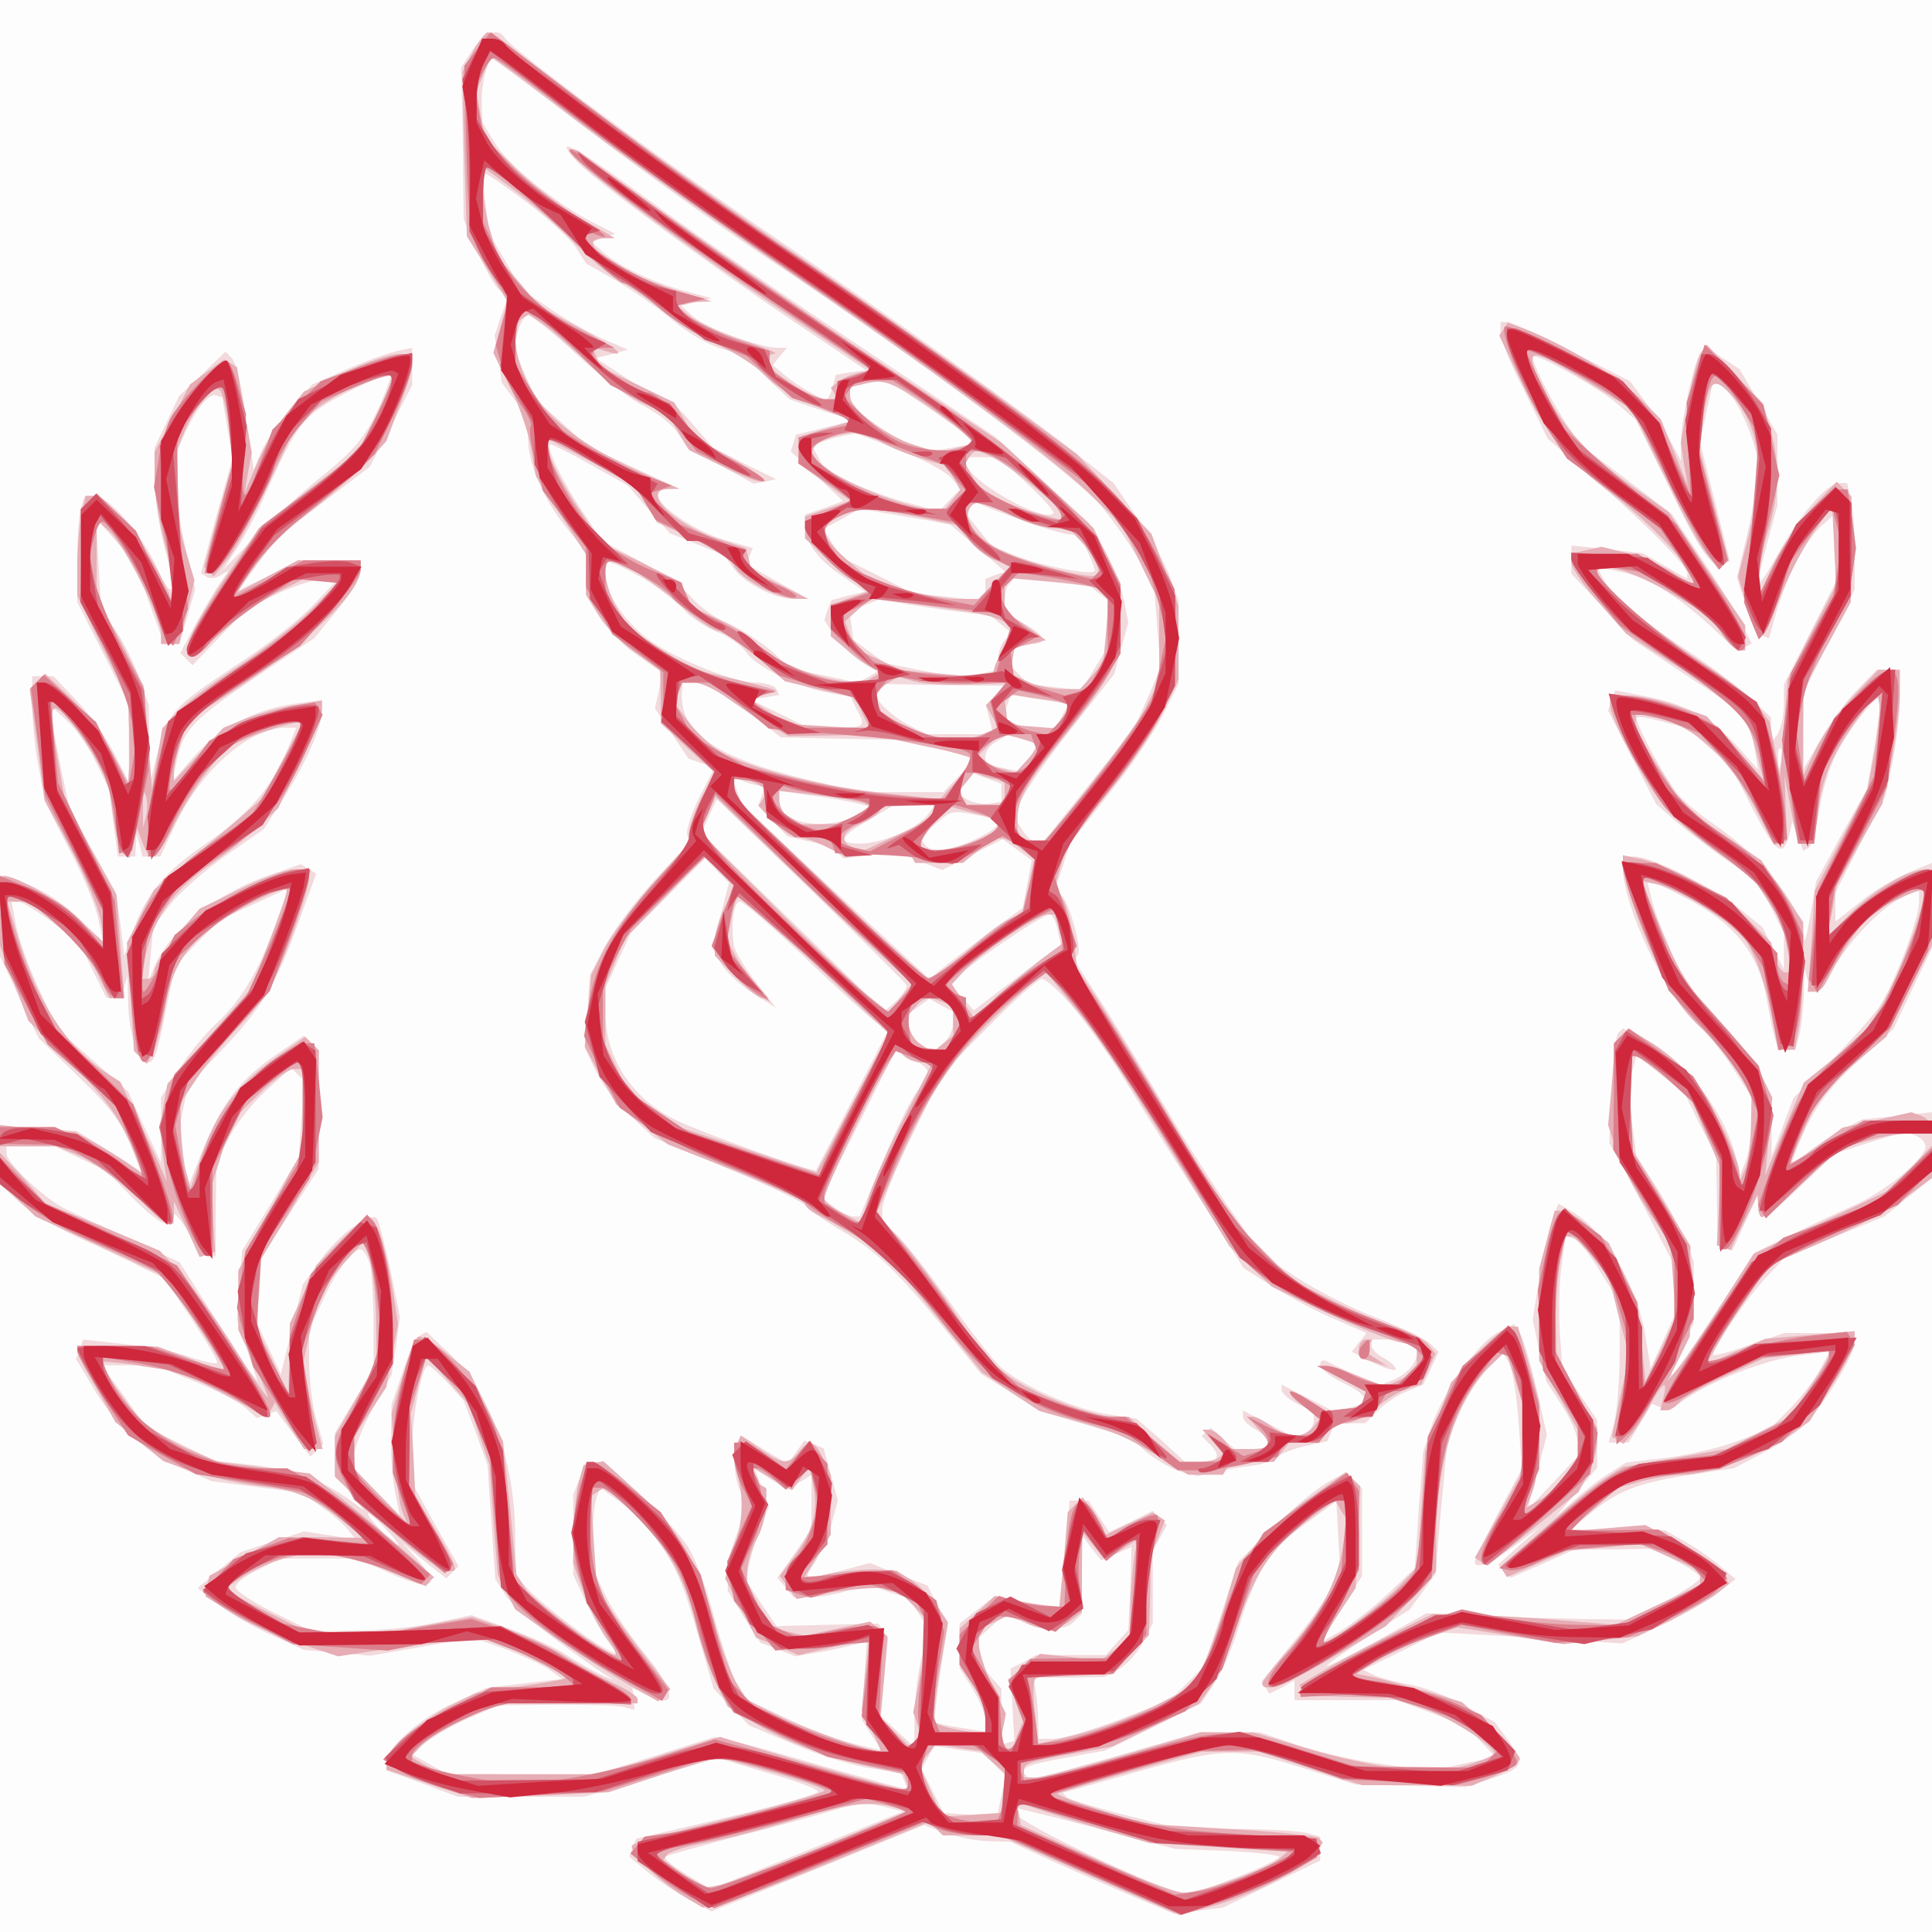 <?xml version="1.0" encoding="UTF-8" standalone="yes"?>
<svg version="1.2" baseProfile="tiny-ps" viewBox="0 0 300 300" xmlns="http://www.w3.org/2000/svg">
  <rect x="0" y="0" width="300" height="300" fill="#333333" stroke="none"/>
  <title>bimi-svg-tiny-12-ps</title>
  <g>
    <g fill="#fefdfd" transform="matrix(.1 0 0 -.1 0 300)">
      <path d="M0 1500V0h3000v3000H0V1500z"/>
    </g>
    <g fill="#f2d9dc" transform="matrix(.1 0 0 -.1 0 300)">
      <path d="m734 2923-18-28 1-45c1-25 2-78 2-118l1-73 21-49c12-27 27-54 34-60l14-11-11-30-10-30 6-37 5-36 21-28 20-27v-31c0-40 22-93 60-140l30-38v-67l20-32c11-18 37-45 59-60l39-28-5-28-6-27 26-39 26-39 20-7 21-6-24-47c-13-26-21-52-19-58l4-12-55-59c-29-32-64-78-77-103l-23-44-4-57-4-56 17-36c9-20 34-52 54-70l37-34 115-48c63-26 119-53 124-60 6-7 28-22 50-35 54-31 86-62 158-149l60-74 46-29 46-29 70-21 70-21 28-24c16-12 40-26 53-29l24-6 28 6c15 4 39 8 54 10 15 1 33 7 40 13s28 14 46 18l33 7 6 14 5 14h48l20 20c12 12 32 25 46 30l24 10 12 25 12 26-15 14c-8 7-45 25-82 39s-92 42-123 62l-55 36-43 62c-24 33-72 108-106 166-35 58-80 133-102 167l-40 62 6 9c6 11-15 85-27 93l-9 7 12 36 12 37 60 76c33 41 71 97 84 123l24 48v129l-12 34c-6 19-29 60-50 92l-39 57-52 41c-89 71-295 218-472 339-165 112-409 292-421 311-10 17-32 9-50-18zm198-139c73-55 189-138 258-184 235-157 474-334 517-383 18-20 44-57 59-82l26-46 5-63 5-63-20-47-21-47-72-90-72-90-10 4c-6 2-15 10-20 19l-10 15 6 24c4 13 38 64 77 113l70 89 11 40 11 40-7 36c-4 20-17 55-30 77l-24 42-73 67-73 67-200 134c-110 73-258 175-330 228-124 91-160 110-119 65 24-27 197-154 339-250l110-74-24-3-23-4-5-19c-3-10-7-19-10-19-9 0-48 23-65 38l-18 15 11 14 11 13h-15c-27 0-111 31-130 48l-19 17 24 6 23 6-45 12c-52 15-97 37-123 59l-18 16 18 7 18 6-35 18c-57 29-130 88-151 122l-20 33-1 27c-1 16 2 38 6 51l8 23 18-13c10-7 78-58 152-114zm-113-99c32-24 66-56 75-69l16-25 47-27c27-16 66-43 87-61s55-38 75-44l36-11 35-34 36-34 49-17 50-16-44-11-45-11-4-13-4-13 41-39 40-38-29-11-30-10v-16c0-27 19-53 57-79l36-25-26-6-26-7-6-15-5-16 15-23c8-13 27-31 41-41l26-16-15-9-15-8-52 11-52 11-31 28c-18 15-48 34-68 43-20 8-44 26-55 39-10 13-46 39-79 56l-60 32-32 48c-31 46-57 102-48 102 3 0 31-14 63-32l57-32 32-37 33-37 42-17 42-17 14-19c17-24 64-49 94-49h23l-48 27-48 27 5 13 5 12-38 11c-43 11-102 48-109 68l-4 12h19l18 1-71 33-71 33-40 36-40 36-18 40-17 40 6 25c3 14 11 26 16 26 6 0 39-27 74-59 35-33 82-69 103-80 22-11 47-30 55-43l15-23 52-28 51-28 18 3 17 4-49 24-49 25-32 37c-17 21-36 38-42 38-5 0-31 14-59 32l-49 32 25 6 25 7-37 16c-21 9-58 30-83 47l-45 31-25 43-25 43-6 46c-4 26-4 47 0 47 3 0 32-20 65-45zm612-311c30-20 60-42 68-50l14-13-34-6-34-6-30 11c-16 6-45 23-62 36l-33 25v28l18 4c33 9 40 7 93-29zm-34-73c34-13 69-32 79-42l16-18-17-17-17-18-47 13c-25 6-65 21-89 32l-42 21-10 19-10 18 32 10c18 5 35 8 38 7 3 0 33-12 67-25zm198-52c25-23 43-44 41-46-16-16-136 53-136 78v9h50l45-41zm0-60c28-10 57-18 66-19h16l11-25c7-14 12-28 12-31 0-9-81 7-123 23l-37 15-20 25-20 25 6 10 6 9 17-7c9-4 39-15 66-25zm-154 3 35-7 43-36 42-37-16-5-15-6v-34l-56 6-57 6-55 28-56 28-14 22-13 22 28 15 28 16 35-6c19-3 51-9 71-12zm-431-97c19-13 43-32 53-43s33-26 50-33c18-7 38-21 45-31 17-24 78-54 125-63l38-7 9-19c15-27 13-29-32-29h-43l-45 22-45 22 23 3 22 4-5 10c-4 5-18 9-33 9-36 1-133 41-170 71-36 29-62 70-62 98v20l18-6c9-4 33-16 52-28zm696-16 14-11v-73l-21-34-20-33-41 5-41 5-15 15-15 15 6 16 6 16h21c28 0 25 12-10 32l-30 17v19c0 10 3 22 8 26l7 8 59-6 59-6 13-11zm-224-28 56-7 17-14 16-13-11-11c-5-5-10-18-10-28v-18l-27-6-26-7-61 11-61 12-25 18-25 19-3 22-3 21 23 10 23 9 30-5c17-3 55-9 87-13zm-351-136c19-13 45-32 58-42l24-18 91-2 91-2 55-12c30-7 57-14 59-16 2-1-7-14-20-28l-24-25h-130l-83 20c-142 34-199 74-193 138l1 12h19c10 0 33-11 52-25zm414 5-14-16 6-22 5-22h-103l-28 14c-15 8-33 22-40 30l-13 15 6 9 6 10 94-2 95-1-14-15zm102-10h14l-11-20-11-20h-27c-15 0-33 4-41 9l-14 9 7 17 6 17 31-6c18-3 38-6 46-6zm-38-66c2-2-3-12-13-23l-17-18-24 5-25 4v14c0 7 8 18 18 23l17 10 20-6c11-3 22-7 24-9zm-54-75v-14l-20-3c-11-1-26 2-34 7l-15 9 13 16 12 15 22-8 22-8v-14zm-374 11h8l-6-16-6-15 23-24 23-24 31-7c17-3 37-11 44-16l12-11 41 6 41 5 35-15 36-14 47 24 47 24 22-16 23-17-7-37-7-37-47-34c-25-19-58-44-72-55l-26-21-147 136c-80 74-146 137-146 139s-3 11-7 21l-6 17 17-6c10-4 22-7 27-7zm148-27 24-6-24-13c-29-16-73-18-100-4l-19 11v31l48-7c26-3 58-9 71-12zm79-283c1-3-6-14-16-24l-19-17-142 139-142 138 12 27 12 26 146-141c80-78 147-144 149-148zm31 263c-18-21-71-43-104-43-35 0-31 11 13 36l37 22 34 1 33 1-13-17zm80 1c40-8 39-16-4-37-40-19-71-22-80-7l-7 11 24 19c26 22 25 22 67 14zm-400-155-13-51 14-25c8-13 31-34 50-46l35-22-32 41c-18 23-34 50-34 60-4 35 1 64 10 64 5 0 50-39 101-87 51-49 101-94 111-101l18-12-55-107c-30-59-56-108-57-110-5-4-188 62-222 80-66 34-105 96-105 165v37l20 44 20 43 58 58 57 57 18-19 19-19-13-50zm523-22 5-24-68-51-67-51-17 19-18 20 13 15c14 17 129 95 140 95 4 0 10-11 12-23zm25-122c21-24 63-84 92-132 30-49 81-129 114-180l58-92 47-30c26-16 69-39 96-50l48-21-12-15-11-14 31-16c18-9 34-14 37-12 2 3-5 10-16 17-12 6-21 15-21 20v10h23c12 0 28-4 36-9l14-9-6-16c-4-9-17-21-30-27l-25-11-38 18c-22 9-42 19-46 21-5 2-8-1-8-7 0-5 16-18 35-27 41-20 44-30 11-39l-24-6-41 21-41 21v-8c0-5 11-15 25-22l25-13v-14c0-7-7-16-15-19l-15-6-40 21-40 21v-10c0-5 9-14 20-20s20-15 20-20v-10h-53l-19 17-18 16-7-7-7-6 12-12c19-19 14-28-13-28h-25l-37 34-38 33-45 7c-49 7-133 44-166 73-12 11-48 57-81 104-34 46-70 93-82 103l-21 19v20c0 11 21 63 47 115l47 96 72 73c39 40 76 73 82 73s28-20 49-45zm-187-24c0-10-7-24-16-32l-16-13-16 11c-10 5-19 18-21 28l-3 19 17 12 18 13 18-10 19-10v-18zm-40-74c0-5-8-21-18-35-11-15-34-64-53-109l-34-82h-10c-5 0-19 6-29 14l-20 15 57 114 57 114 25-11c14-7 25-16 25-20zm890 1146c0-9 16-50 37-90l36-74 60-52c83-71 157-145 157-157v-9l-34 20-35 20-55 6-56 6v-44l48-51 47-51 81-54c95-62 99-66 108-113l6-35-33 37c-41 44-82 66-143 77l-46 9-5-16-6-15 37-73 38-73 32-28c18-15 53-42 79-60l46-32 21-40 20-40v-56l-17 33-16 32-37 30c-43 34-136 80-162 80h-18v-18c0-56 64-194 110-237 18-16 46-50 61-74l29-45-1-40c0-23-4-50-9-61l-8-20-7 30c-19 74-86 158-151 187l-24 11-7-7c-4-3-8-43-11-89l-3-82 25-45c13-25 36-67 50-95l26-50v-40l-1-40-18-40-18-40-7 45c-13 84-65 172-119 201l-17 10-10-26c-5-14-14-54-20-90l-10-64 10-48 11-48 24-37c14-21 25-47 25-58v-21l-39-42-39-41 15 58 15 58-16 71c-9 40-21 79-26 87l-9 14-25-13c-32-17-82-88-102-142l-14-43-7-90-6-91-42-40c-24-22-57-48-74-58l-31-18 33 52 32 52v136l-12 12-13 13-27-15c-16-8-53-39-84-69l-56-55-27-82-27-81-26-26-25-25-79-31c-43-16-89-30-102-30h-24l-1 28c0 15-2 36-4 47l-3 20h55l55 1 22 12c13 7 30 26 38 42l15 29v112l11 21 11 20-11 11-11 11-34-17-34-16-16 25-16 24h-29l-5-53c-3-28-7-65-8-82l-3-30-20 2c-11 1-34 5-50 8l-30 7-28-22-27-21v-69l20-32c11-18 20-41 20-50v-17l-37 6c-21 3-40 7-41 9-2 1 2 36 8 77l12 74-16 30-16 31-45 17-44 18-45-12c-59-15-60-15-41 12 8 12 20 39 26 60l10 37-11 41-11 40-15 6-15 6-13-18-13-18-35 21-35 22-6-7c-11-11-8-62 5-83l12-19-17-36c-9-20-17-49-17-66v-29l25-41 26-40 27-10 27-11 35 6c19 3 44 9 56 12l20 5-4-60-4-61 15-24 16-24-42 10c-23 5-70 23-104 39l-63 30-14 22c-8 12-24 58-36 102-11 44-30 94-41 112-25 40-126 133-145 133h-14l-10-26-10-25V555l21-45c11-24 28-53 37-64l17-19-25 13c-29 15-110 78-127 100l-12 15-1 57c0 119-38 224-103 287l-35 33-10-6c-6-3-18-29-27-57l-17-50-1-47c-1-26 2-65 6-87l8-40-36 37-35 38v20c0 11 13 44 29 73l29 52 7 45 6 45-15 74c-9 41-18 76-21 79-11 11-60-26-87-64l-28-39-17-70-17-69-18 39-19 40 4 51 3 52 44 68 45 69v184l-12 12-11 11-45-31c-54-37-83-74-113-149l-22-55-7 45-7 46 7 33 7 33 53 56c64 68 85 104 119 199l27 74-12 8-12 7-46-16c-82-27-157-86-181-142l-10-25 4 43 4 43 26 34c14 18 53 53 86 76l60 42 29 46c35 53 61 113 61 137v17l-45-6c-60-9-115-38-155-83l-32-37 7 34c10 46 25 62 126 130l87 58 36 44c20 24 36 51 36 61v16h-97l-46-24-47-23 30 41 30 41 72 55 72 55 33 63 33 64v58l-27-6c-16-4-51-17-78-29l-50-22-34-38c-18-21-39-51-45-66l-12-29-12 82c-6 45-16 86-22 92l-10 10-36-35-36-34-19-40-19-40v-49c0-26 7-75 16-108 19-73 13-85-14-26-23 50-74 108-95 108h-15l-6-16c-3-9-6-46-6-82v-67l40-79 40-79v-122l-22 44c-12 24-38 61-58 82l-37 39H50v-44c0-24 4-68 10-97l10-54 38-75c22-41 42-90 45-109l7-33-33 32c-33 32-65 52-104 64l-23 7v-126l30-64 30-63 59-57c57-55 71-75 90-125l10-25-50 32-50 31-60 4-59 4v-91l28-26c15-14 56-39 92-56 36-16 81-37 100-47l35-17 43-64c23-35 41-65 39-67-2-3-21 2-43 9-21 8-67 17-102 20l-63 7-5-15-6-15 25-42c34-59 83-103 139-128l47-20 70-9 70-9 29-21c16-11 35-27 42-36l13-16-41 7-40 6-49-16-49-16-34-28-33-28 34-27c19-14 57-36 83-47l48-22 51-4 52-5 80 14 80 14 51-18c27-11 59-25 69-33l18-13-59-7-59-7-50-23c-53-24-105-70-105-92v-13l55-20 56-21h196l104 30 104 30 77-23c43-12 78-25 78-29s-64-22-141-40l-141-33-6-14-5-14 29-24c16-13 45-32 64-43l35-18 45 18c25 10 99 40 165 67l120 49 35-13c19-6 50-12 67-12l32-1 65-30c36-16 93-41 128-56l62-26 37 5 38 5 75 36 76 37v37l-22 6c-13 3-62 6-109 6h-85l-85 21c-46 12-87 24-92 28l-7 7 113 32c137 39 159 39 262 6l80-25 85-2 85-2 43 14c48 16 50 22 23 60l-20 27-48 26c-26 15-66 30-88 33-22 4-46 11-54 15l-14 7 59 29 59 29 40-2c22-1 86-5 142-8l102-7 63 29c35 17 74 39 88 51l25 20-25 21c-14 12-38 29-55 38l-30 17-73 1h-73l28 23c45 37 73 48 151 61l74 11 46 24c26 13 57 35 68 48 31 34 74 105 74 123v15h-110l-55-19c-30-11-55-17-55-15 0 11 55 92 83 121l30 32 77 31 76 31 37 30 37 30v102l-54-6-54-5-33-17c-19-10-44-27-57-39l-23-21 10 28c23 60 46 93 97 140l54 49 30 63 30 63v132l-37-15c-21-9-55-29-75-46l-38-30v45l39 76 39 75 11 53c6 29 11 73 11 97v45h-36l-31-32c-18-18-43-53-57-78l-26-45v60l1 60 39 80 40 80v60c0 33-3 70-6 83l-6 22h-12c-19 0-62-50-95-110-35-62-37-59-16 20l15 55v110l-29 51-30 51-26 17-27 18-7-9c-10-11-31-108-31-141v-27l-16 30c-8 16-26 44-39 61l-24 32-90 46c-49 25-94 46-100 46h-11v-17zm179-108 31-27 51-103c49-103 70-132 87-121l8 5-23 92-23 91 4 22c3 11 7 34 11 49l6 29 16-14c23-19 52-88 53-123 0-16-7-62-16-101l-17-71 14-43c8-24 19-45 25-47l11-4 12 43c18 58 45 109 70 132l21 19v-108l-40-79-40-79v-31c0-17-5-38-10-46l-10-15v41l-32 31c-18 16-62 49-98 73-72 47-117 86-131 112l-9 18 32-7c42-7 92-37 145-86l42-39 11 7 10 6-16 32c-9 18-37 63-62 100l-46 69-71 54-72 54-24 37c-23 36-49 88-49 99 0 9 97-45 129-71zm-1914 8c-24-57-40-78-92-120-27-21-73-63-103-93l-54-55 23 35c12 19 31 55 42 80 39 88 54 113 84 135 23 17 92 51 113 54 1 1-5-16-13-36zm-242-47 8-48-25-89-24-89 9-6c5-3 15-2 22 3l12 7-20-29c-10-17-27-46-37-65l-18-34 10-10 9-9 43 45 43 44 46 22c25 12 56 22 69 22h24l-39-41c-22-23-76-65-120-93-95-63-103-71-120-133l-12-48-1 60-1 60-15 43c-9 24-25 57-37 74l-22 30-4 72-4 71 30-34 31-35 22-63 23-63h24l12 43 12 42-13 55c-7 30-15 74-17 98l-5 43 13 32c18 44 42 77 54 73l10-3 8-47zm2558-493-12-68-40-72-39-72-9-53c-5-29-9-45-10-35-3 50-62 124-141 178-19 13-43 33-53 44-21 24-70 115-65 121 2 2 21-1 41-7l38-10 33-30 34-29 33-65c36-69 47-78 57-43l5 22 9-23 8-22 9 5c4 3 11 27 15 53 4 27 14 64 24 85 18 39 64 99 70 93 3-2-1-35-7-72zm-2762-27 20-41 7-52 7-53h27l1 18 1 17 5-17 4-18h28l25 53c41 84 114 147 171 147h15l-15-37c-24-57-61-99-125-143-64-43-94-79-114-137l-13-37-6 49-7 49-36 65-36 65-14 66c-7 36-14 71-14 79v14l25-23c14-13 34-42 44-64zm2618 2-5-13-1 19c-1 11 2 17 5 13 3-3 4-12 1-19zm-158-208c84-42 122-89 135-165 4-22 9-48 12-57l5-18h27l6 23c3 12 6 40 7 62l1 40 5-17c7-27 21-22 39 15 21 41 71 95 107 113l27 15v-20c0-29-39-130-63-166-12-16-46-55-77-85l-55-55-17-45-17-45v47c-1 65-12 87-77 159l-57 64-23 50c-12 28-26 62-29 78l-7 27h6c4 0 24-9 45-20zm-2182-47c-24-69-54-119-92-153-15-14-41-45-56-69l-29-45v-101l-26 55-25 55-54 48-55 48-29 62c-16 34-32 79-36 100l-7 37h10c6 0 30-15 53-32l43-33 20-42 21-42 12-1c6 0 14 8 16 18l5 17 1-42c1-48 16-93 30-93 11 0 15 12 31 93l12 58 35 36 36 35 51 24c28 13 52 24 53 24 0 0-8-26-20-57zm2213-310 25-48 1-70 1-69 12-4 11-4 20 44 20 43v-17c0-28 12-22 67 31l51 49 55 18 55 17 16-6c9-4 16-11 16-17 0-19-63-71-114-93-27-12-72-33-100-47l-51-25-61-93c-73-111-81-120-55-62l21 45v96l-15 37c-9 20-29 57-45 82l-29 45-7 52-6 52 6 26 7 26 37-29 38-30 24-49zm-2172 9-4-59-44-73-44-72-4-53-4-54 16-48 16-48-13 17c-6 9-34 51-60 92l-48 76-77 36c-42 19-88 41-101 47-32 16-91 71-91 86v11h75l40-19 40-19 40-41c21-22 45-41 52-41h13v13c0 6 10-6 23-27 12-22 26-39 32-38l10 2v73l1 72 21 41c12 22 38 55 59 73l36 33 10-10 11-11-5-59zm2017-237 30-48v-76c0-42-4-91-8-108l-9-33h31l18 30 18 30 13-5 14-5 26 18c45 30 124 61 175 67l48 6-15-28c-8-15-29-42-46-60l-32-32-51-19c-29-11-79-22-112-26l-60-7-25-16c-14-8-38-27-55-42l-29-26 32 38 32 38v74l-27 40-27 40-4 57c-2 32-1 78 3 103l6 46 12-4c7-2 26-25 42-52zm-1911 13c3-13 6-54 6-93v-70l-30-50-30-50v-62l22-29 23-29-25 18c-43 30-83 45-146 52l-61 7-53 26-54 27-34 48-34 47h82l62-25c34-14 69-32 79-41l18-16 15 5 15 6 26-35 27-36 10 10 10 10-11 38c-6 22-11 62-11 89v50l21 45c20 45 46 80 59 80 4 0 10-10 14-22zm1784-245 5-74-37-69c-20-38-36-72-36-75 0-13 25-3 64 26l41 31-35-31-34-31 10-10 10-10 50 22 49 22h60l60 1 38-19c20-10 37-22 37-26s-24-20-52-36l-53-29-80 1c-44 1-116 3-160 5l-80 4-77-43c-43-23-78-41-78-39s29 23 65 46l64 42 20 27 20 28 9 105 10 104 16 36c8 20 27 51 42 69l27 32 10-18c6-10 12-51 15-91zM695 853l25-28 19-50 18-50 6-89 6-88 16-25c14-20 74-69 151-121l19-12-25 11c-14 7-36 20-50 29-14 10-53 27-86 40l-62 22-57-12c-32-7-87-12-124-12l-67-1-59 29c-32 16-59 34-59 39-1 6 15 18 34 27l35 18h120l44-20c71-33 88-26 49 19l-23 25 34-28 34-27 9 9 10 10-36 64-36 65v54c0 50 15 129 25 129 2 0 16-12 30-27zm546-155 19 12v-84l-26-38-27-38 13-15 12-15h29c15 0 40 5 55 10l27 11 34-12 34-11 16-24 15-24-11-44c-6-25-11-66-11-92v-47l-26 24-26 24 5 60 6 61-7 11-8 12-79-2-79-2-24 35-23 35 4 25c3 14 11 40 18 58l13 32-11 30-11 29 25-16 25-17 19 12zm-227-81c35-47 45-70 71-159l23-80 28-29 27-28 73-31c40-17 93-33 118-36l45-7 5-12 5-13-22 5c-12 3-60 17-107 30-47 14-104 30-127 36l-43 10-92-29-93-29H695l-29 16-28 16 30 22c17 12 48 29 69 37l38 16 90 1c50 0 97-1 105-4l15-4-1 17-2 17 18-9c53-28 52 1-1 65-23 28-50 68-60 90l-19 40v47c0 25 3 53 6 62l6 16 29-21c16-11 40-35 53-52zm1051-86c-8-17-36-56-61-86l-45-56 6-9 6-10 20 10 19 11v-31h159l54-20 54-20 22-24 23-24-51-11-51-11-75 11c-41 5-100 19-132 30l-56 19h-46l-46 1-132-38-133-37-7 7c-11 12 2 17 64 28l60 11 74 36 74 37 22 33c12 19 29 59 38 90s26 72 37 90l21 34 46 33 46 34 3-54 3-54-16-30zM600 625c13-14 21-25 18-25-2 0-15 11-28 25s-21 25-18 25c2 0 15-11 28-25zm1133-38 24 11-2-64-3-65-17-19-18-20h-108l-20-11-20-10 3-56 3-56-10-3-10-4v88l-18 20c-9 10-17 28-17 39v20l20 18 20 18 26-11c32-15 67-15 82 0l12 12v61l1 60 14-19 15-19 23 10zm-189-327 18-18-7-31-7-32-41 3-42 3-17 34-17 34 10 18 9 18 38-6 37-5 19-18zm-165-67 23-6-133-54c-74-30-142-57-151-60l-17-5-36 22c-20 12-34 24-32 27 3 2 56 17 118 33 63 16 128 34 144 39 37 12 54 12 84 4zm346-38 100-26 78-3c43-2 80-6 83-9 3-2-27-17-66-32l-71-27-25 6c-44 11-239 105-243 117l-4 12 24-6c13-3 69-17 124-32z"/>
    </g>
    <g fill="#e6adb5" transform="matrix(.1 0 0 -.1 0 300)">
      <path d="m734 2919-16-31 1-32c0-17 1-74 3-127l3-96 32-51 31-50-11-40-11-40 26-53c15-30 29-73 33-96l7-42 39-61 39-61v-62l21-34c12-18 37-45 58-58l36-25 1-41v-42l41-38 42-38-20-40c-10-22-19-47-19-55v-15l-56-63c-31-35-65-81-76-102l-20-40-5-55-5-56 24-45 25-45 40-31 40-31 107-42c58-24 106-46 106-50 0-5 10-13 23-19 12-6 40-22 62-35l40-24 75-92 75-92 44-30 45-30 55-15c62-17 78-24 136-59l40-25h54l6 10 6 10h67l12 15 12 15h46l12 15c7 8 21 15 30 15 10 0 31 11 47 24 15 13 37 26 49 30l21 6 11 24 11 24-12 15c-7 8-30 20-52 27s-67 26-99 42l-59 30-51 52-51 51-89 150c-49 83-102 168-116 190l-27 40-7 49c-3 27-11 55-18 63l-11 14 11 37 11 37 62 75c34 41 72 98 85 125l24 50v114l-21 56-21 56-58 62-58 62-138 101c-77 55-224 159-329 230-104 72-246 174-315 227s-128 97-132 97-15-14-24-31zm148-96c62-48 199-145 303-217 273-187 442-311 504-370l53-51 29-60 29-60v-122l-22-44c-20-37-153-209-163-209-2 0-10 3-19 6l-16 6v25c0 33 13 56 75 133 29 36 60 79 69 97l16 32v105l-21 43-21 43-71 66-71 66-176 116c-139 92-400 275-478 335-7 5-15 7-18 4-8-8 158-134 324-245l144-97-18-4c-11-2-25-8-31-13l-13-10 6-9 5-9h-18c-22 0-93 46-93 60 0 6 6 10 13 11 6 0-15 9-48 20-33 10-71 28-85 39l-25 20 30 1 30 1-57 18c-91 28-161 80-110 80h17l-55 32c-30 18-76 53-101 78l-46 46-7 36-6 36 10 26c5 14 12 26 15 26 2 0 55-39 117-87zm12-202c22-23 54-50 71-58 16-9 46-29 64-46 19-16 58-40 85-52 28-13 61-34 74-48 21-22 54-39 117-63l20-7-40-12-40-12-3-21-3-21 41-30 41-29-36-12-35-12v-34l33-31c17-17 40-35 51-40l18-10-31-11-31-11v-49l31-26c17-14 36-26 42-26l12-1-19-10-18-11-40 6c-44 7-113 39-125 58-4 7-30 23-57 36l-48 23-5 17-4 17-62 31-62 30-37 55c-20 30-40 66-44 82l-6 27 70-37 69-38 16-28 17-28 55-25 55-26 10-17c11-21 69-51 97-51h18l-44 22-44 21-4 18-5 18-46 15c-67 23-118 75-74 77h17l-40 17c-113 48-176 98-201 159-17 39-18 79-4 88l11 7 22-15c12-8 43-35 68-59 26-25 64-54 87-64l40-19 16-27 16-27 56-27c73-36 80-25 9 15l-57 32-15 27-16 27-58 28-57 27-6 16-6 15 20-6c38-12 20 4-41 36l-61 33-32 38-33 38-11 39c-7 21-12 53-12 70v32l51-38c28-21 70-58 93-82zm546-251c32-22 61-44 65-50l6-9-26-7-27-7-38 12c-44 13-100 56-100 76v14l18 4c35 9 44 6 102-33zm-75-54c11-8 40-20 63-27l43-13 10-18 10-19-12-15-11-14h-24c-32 0-127 37-159 62l-26 20 4 11c3 11 37 24 67 26 9 1 24-5 35-13zm178-27c32-17 107-79 107-89v-8l-37 10c-55 15-91 35-103 58l-11 20 6 10c8 13 12 12 38-1zm27-89c22-11 50-20 64-20h25l15-16c21-21 37-50 30-57-9-9-126 23-160 44-33 20-48 44-38 60 8 13 20 11 64-11zm-146-2 61-13 19-23c10-13 29-28 42-32l24-9-26-26-25-25h-33c-18 0-56 7-84 15l-52 16-35 30c-41 36-44 52-12 67 30 14 50 14 121 0zm-441-84c18-10 52-34 76-55 24-22 50-39 57-39s33-18 58-39l45-39 55-13 54-12 11-25 12-24-64 4-64 4-29 19-28 18 19 8 20 7-15 5c-8 2-37 10-65 16l-50 12-49 31-49 32-18 30c-18 29-26 76-14 76 4 0 20-7 38-16zm728-30 11-7-4-53-5-54-18-20-18-20h-28c-15 0-40 5-54 12l-26 12 3 20 3 20 25 6 24 6-32 23-32 22v52l70-6c39-3 75-9 81-13zm-213-33c29-4 57-12 63-18l11-11-10-18c-6-11-13-28-17-38l-5-19-70 6-69 6-37 17-36 17-8 21-8 21 21 19 22 18 45-7c25-3 69-10 98-14zm6-114 58 2-15-17-16-17 10-18 10-17-28-11-27-10-36 6c-20 3-51 15-68 25l-32 20v14c0 8 8 19 18 25l17 10 25-7c14-4 51-6 84-5zm-373-22c19-13 47-32 63-41l30-17 65 1 66 1 78-17c42-8 77-18 77-21s-12-19-25-34l-25-28-92 10c-108 12-222 43-257 69-14 10-34 30-44 44l-20 26 6 16 6 16h19c11 0 34-11 53-25zm527-10c3-2-1-12-8-20l-13-16-36 3-36 3-3 24-4 24 48-7c26-3 50-8 52-11zm-49-61c2-2-4-13-14-24l-18-20-21 6c-12 3-25 10-29 14l-8 7 17 17 17 17 26-6c14-4 28-8 30-11zm-58-54h9v-40h-59l-6 10-7 11 13 15 12 15 14-6c8-3 19-5 24-5zm-372-9 14-9-8-12-7-11 23-25c12-13 30-24 38-24 9 0 29-7 46-16l30-15 46 6 47 7 7-11 6-11h74l25 20c31 24 36 24 64 3l22-17-9-42-10-42-21-10c-12-5-42-29-68-52-27-23-52-40-58-38-5 1-75 65-155 141l-145 139v28h13c6 0 18-4 26-9zm165-29 9-5-24-13-24-13-35-1h-36l-12 12c-7 7-12 18-12 26v14l63-7c34-4 66-10 71-13zm12-224 60-56-18-22-18-22-37 30c-21 17-87 80-147 141l-110 110 13 27 12 27 92-89c51-49 119-115 153-146zm94 211v-10l-55-25-56-26-14 6c-22 8-18 25 9 36 13 5 27 14 31 19l6 11h79v-11zm76-5c13-3 24-10 24-16 0-12-63-38-95-38h-25v10c0 5 10 20 23 34l22 24 13-4c8-2 25-7 38-10zm-400-142c-9-17-16-41-16-54v-22l32-33c18-18 36-33 42-33h9l-20 23c-11 12-26 32-32 45l-12 22 7 35c3 19 9 35 13 34 3 0 57-48 118-107l113-107-56-108-56-108-11 4c-7 2-56 18-109 36l-97 32-39 28-39 29-16 35-17 35v93l15 35 14 35 63 65 62 65 24-24 24-24-16-31zm518-34 6-23-27-20c-15-11-46-37-69-58l-42-37-17 26-17 26 19 20c23 26 114 88 129 88h12l6-22zm38-139c25-31 86-123 136-205l91-149 33-32 33-31 85-40c47-22 97-43 113-46l27-6v-40l-25-12-24-11-44 17c-58 22-70 20-24-5l38-20-4-12-4-12-27-3-27-3-26 16c-13 9-27 15-29 12-3-2 7-12 21-21l26-17-12-15c-15-18-40-18-65 1-10 8-23 15-28 15h-9l16-18c24-26 21-32-12-32h-29l-12 15c-7 8-17 15-23 15h-10l16-18 17-19-7-6c-3-4-19-7-35-7h-28l-39 35-38 35h-22c-35 0-130 37-167 65l-34 26-51 76c-28 41-66 92-85 112l-33 37 33 77c52 119 97 182 185 260l43 39 8-9c4-4 27-33 52-64zm-218 25 16-6v-46l-16-13-16-13-16 11c-10 5-18 18-20 27l-4 17 12 14c14 17 21 18 44 9zm-33-94h17l-43-84c-24-46-49-102-56-125l-12-40-28 15c-16 8-29 18-29 23 0 11 66 153 92 196l21 36 10-10c6-6 19-11 28-11zm679-445c0-8 2-15 4-15s13-3 23-6l18-6-18 12-17 11 5 10 6 9h-10c-6 0-11-7-11-15zm225 1584-7-10 32-67c42-89 69-123 147-182 59-45 122-113 123-133 0-5-12 0-28 11-15 11-47 25-71 32l-44 11-23-5-24-6v-14c0-7 19-35 42-61l43-49 80-51c95-62 109-77 122-132l11-43-44 49-44 49-47 16c-26 9-59 16-75 16h-28v-13c0-26 62-137 93-170 18-17 53-46 79-64l47-32 25-38 25-38 6-37 7-38h-10c-5 0-13 11-16 24l-6 23-37 37c-38 37-115 80-165 92l-28 6v-18c0-26 49-152 75-194 12-19 33-44 45-55 13-11 36-38 51-59l29-39-1-51c0-28-4-60-9-71l-9-20v15c-2 27-52 125-79 153-15 16-42 38-60 49l-33 21-11-11-10-10-5-65-6-64 13-39c7-21 29-63 48-92l36-54 4-57 4-57-23-49-24-50-6 61-6 61-22 46-23 47-30 25c-16 14-35 25-42 25h-12l-12-45-12-45V887l30-54 30-53v-47l-21-27c-11-14-29-31-40-36l-19-11 10 26c6 15 10 52 10 82v57l-16 58-17 58h-12c-7 0-30-19-52-43l-40-44-20-54-20-54-6-89-6-89-28-30c-28-29-106-87-117-87-4 0 6 19 21 42l28 42 4 79 3 79-11 11-11 11-55-39c-31-21-70-54-86-74l-30-36-20-69c-12-38-28-80-37-93l-15-24-58-30c-33-16-85-35-118-43l-59-14-5 47c-3 25-3 49 0 53 2 5 30 8 62 8h57l29 30 29 31 2 62 1 62 11 27 11 27-9 6-10 6-37-17-37-18-3 11c-2 5-10 19-18 29l-14 19-11-11-12-12-6-73-7-74-20 2c-11 1-34 5-50 8l-30 7-28-26-27-25v-56l20-30 20-30v-48l-36 6c-20 3-39 9-42 12s0 39 7 81l13 75-16 24c-9 14-27 32-40 41l-24 15-34 2c-18 0-51-3-72-7l-39-9 21 35 22 35v92l-12 26c-13 29-21 31-38 10-16-20-26-19-61 6l-29 20-6-15-6-16 7-28c10-40 9-72-6-120l-13-43 24-46 24-46 33-13 33-14 42 10c24 5 48 10 55 10h12l-6-53-5-53 16-32c9-18 15-32 13-32-16 0-122 37-159 56l-48 24-15 24c-9 13-25 57-36 97-26 95-56 145-120 203l-52 47-16-3-15-3-7-25c-4-14-7-48-8-76l-1-51 15-42c8-23 24-56 35-72 12-16 19-29 15-29-14 0-126 83-139 103l-14 22-10 104-11 103-26 54-26 54-36 29c-20 17-40 28-44 25-4-2-15-30-24-62l-17-57 4-65c3-36 8-74 12-85l8-20-41 42-41 42v51l25 38 25 38 9 49 9 49-9 58c-11 66-25 108-37 108-4 0-24-17-44-37l-37-38-20-45-21-45-1-55-1-55-24 50-24 50v101l48 79 47 80v174l-11 11-10 10-47-33c-59-42-91-85-114-151l-17-51-7 25c-4 14-7 43-8 66l-1 41 26 39c14 21 43 57 64 79s46 55 55 74c21 42 55 139 55 158v13h-23c-13 0-51-14-85-31l-62-30-35-41c-19-23-35-48-35-55s-5-13-11-13h-11l7 33c14 63 45 106 105 147 19 13 50 37 69 54l33 31 34 70c19 38 34 76 34 83v14l-42-7c-24-4-58-14-77-21l-34-14-39-42-38-41v15c0 8 5 30 11 48l12 32 81 53c109 72 186 146 186 181v14h-97l-47-25-47-25 7 12c25 42 62 82 112 119 31 24 69 57 85 74l27 30 20 53c11 29 20 59 20 67v15h-22c-13 0-51-13-84-29l-62-29-28-35c-15-20-36-55-46-79l-18-43 5 31 6 31-12 67-11 66-10 6-10 6-26-19-27-20-27-53-28-52v-42c0-22 7-66 15-96s15-64 14-75v-20l-20 41c-25 51-86 124-104 124h-12l-7-31c-3-17-6-52-6-78v-46l39-80 40-80 1-35c1-19 1-48 1-65l-2-30-24 45c-13 25-42 63-64 85l-41 39-12-12-12-12 12-86 11-86 40-74c22-41 43-91 47-111l7-38-43 38c-35 33-95 67-115 67-3 0-5-24-5-54v-54l22-59 22-58 64-64c61-61 81-91 103-147l10-27-23 17c-13 9-36 23-52 32l-29 16-59 5-58 6v-33h88l34-14c19-8 57-35 85-60 57-51 63-54 63-28v17l20-43 20-44 12 4 12 4-3 52-2 52 16 51 17 51 40 39c22 22 47 39 54 39h14v-126l-22-39c-11-22-34-64-50-94l-28-54v-92l25-53c13-28 22-52 21-52-2 0-28 37-56 83-29 45-66 96-82 113l-30 32-88 37-89 36-35 40-36 39v-46l27-26 28-27 96-44 96-45 27-33c15-19 38-54 53-78l26-44-19 8c-10 4-35 14-54 21l-35 13-62 1h-63v-7c0-5 13-31 30-59l29-52 38-31 37-30 45-16c25-8 70-18 101-22 60-6 89-19 135-57l30-24-66 1h-66l-54-30-54-30-3-16-3-16 40-25c21-14 68-35 103-47l63-21 85 13c47 7 101 12 120 12l35 1 58-28c32-16 57-30 55-32-3-2-35-8-72-13l-67-10-42-21c-48-25-97-68-97-86v-12l66-22 67-22 106 4 106 5 85 28 84 27 83-23c46-13 83-26 83-29 0-4-66-23-146-43-81-20-149-39-152-42-8-7 37-53 76-77l33-20 27 5c15 3 94 33 176 67l149 61 10-10 11-11h88l140-62 140-62 46 13c62 16 152 62 166 83l10 17-6 7c-4 3-67 10-140 14l-133 8-68 22c-38 12-67 23-65 25 1 1 53 17 113 34l111 31h89l80-26 80-26h85l85-1 38 16c20 9 37 20 37 26 0 5-20 27-45 49l-45 39-52 16c-29 8-66 18-82 22l-30 6 30 20c16 10 51 26 78 35l49 17 83-13 82-13 57 6 57 6 52 25c28 15 60 33 71 41l20 16-11 17c-5 9-35 30-65 45l-54 29-60-5-60-5 39 34 39 34 36 10c20 5 48 10 63 10 40 0 117 28 161 57l37 26 35 56c19 30 35 62 35 70v14l-70-6-69-6-47-20-46-21 28 48c15 26 38 61 51 78l23 31 63 27c80 35 114 53 155 83l32 24v50l-33-35-33-34-105-50-106-49-49-77c-27-43-57-87-67-99l-18-22 18 35 17 35 1 70v70l-45 75-45 74-4 73-3 73h11c6 0 28-16 50-35l39-35 21-51 22-51-2-61-3-61 11-3 10-4 21 43 21 43 1-17c0-10 3-18 6-18 4 0 32 24 63 53l58 53 40 12c22 7 54 12 72 12h31v10c0 6-7 13-16 17l-16 6-53-12-54-12-40-30c-23-16-41-27-41-24 0 2 11 28 24 57l24 53 50 42 51 43 35 71 36 72v117h-10c-26 0-78-31-114-66l-39-39 8 40 7 40 35 64 36 63 13 62c7 33 13 80 14 104v42h-33l-40-42c-22-24-48-61-58-83l-19-40v134l37 68 37 68v82l1 82-11 11-12 12-36-38c-20-20-47-60-61-88l-24-51-1 25c0 14 7 47 15 74 18 58 19 107 4 160l-11 39-44 46-44 46-9-14c-5-8-14-43-20-77l-11-61 5-34 6-34-21 52-21 52-34 34c-32 32-119 84-177 106l-27 10-6-10zm129-81 69-43 18-35c9-19 31-64 49-100 17-36 39-76 50-90l19-25 7 8 8 7-23 88-23 88 7 47c9 57 16 63 43 34 45-48 53-114 27-220l-16-62 13-43c7-24 17-44 22-45 4-1 17 23 29 53 11 30 34 75 51 100l31 45 3-62 3-62-38-73-37-73-6-75-6-75-8 42-8 42-19 25c-10 13-52 45-92 71-73 48-157 122-157 138v10l32-7c18-4 57-21 86-39l54-32 20-27c10-16 24-28 29-28h9v39l-60 88-59 88-57 40c-66 47-106 90-134 145-37 73-29 75 64 18zm-1854 6c0-3-12-30-26-60l-26-54-78-60-78-60-50-74c-80-119-83-157-8-88 24 22 63 50 86 62l42 21 26-3 27-3-41-41c-23-23-74-62-113-88-40-26-83-58-96-72l-23-25-8-47-8-47-6 80-7 80-36 69-37 69v120l20-18c23-21 80-134 80-159v-16h28l12 49 12 50-16 54c-9 31-16 74-16 96v42l15 36c18 43 44 75 56 68 4-3 11-29 14-58l7-53-23-82-22-82 7-8 8-7 20 25c12 14 40 66 63 115l43 90 23 22c34 31 129 73 129 57zm2301-581-11-58-41-79-41-79-5-79-6-78h12c6 0 14 8 18 18 4 9 19 36 35 60l29 42 40 21c23 11 43 19 45 16 9-9-37-134-64-178l-29-45-46-38-46-37-30-72-30-72 6 61 5 60-17 34c-10 19-39 57-65 84-50 54-67 81-100 166l-21 52 28-6c15-4 51-22 78-40l50-33 17-34c10-19 22-60 28-91l11-58h26l7 38c3 20 6 65 6 98v62l-32 48-33 48-59 40-59 40-38 59c-22 33-39 67-39 74v15l33-7c60-13 113-63 155-145l27-52 10 3 10 4-2 50-2 50 10-52 11-53h25l6 49c6 54 25 97 66 151l26 35 3-17c2-9-2-43-7-75zm-2800 45c11-13 28-39 39-59l19-36 7-52c4-28 11-54 16-57l9-6 6 23 6 23 8-22c12-33 23-27 48 25 13 26 36 64 52 84l29 37 32 15c18 8 46 17 61 21l29 7-33-61-32-60-38-33c-20-17-58-49-83-70l-47-39-21-41-21-41 6-84 5-84 10-10 10-10 10 18c5 11 13 39 17 64 10 59 27 91 67 125 32 27 116 70 123 63 2-2-10-37-26-78l-29-75-65-74-65-74-6-34c-4-19-4-53-1-76l6-42-11 25c-6 14-23 49-36 77l-25 53-25 16c-59 39-106 111-135 212l-16 52h35l43-36 42-36 20-39 19-39h23l-6 80-6 80-40 72-40 73-10 59c-17 94-14 104 20 64zm116-145-5-18v60l5-12c2-7 2-21 0-30zm2247-686 25-33 15-60 16-59-14-63-13-63 9-5 9-6 15 18c8 11 21 31 29 47 18 32 25 35 18 7l-5-20h10c5 0 15 6 21 14 6 7 38 25 71 40l59 27 51 6 50 6v-7c0-4-14-27-31-52l-30-44-49-25-49-25-80-14-81-14-28-18c-15-9-57-44-94-77l-68-60 5-8 5-8 47 21 46 20 57 5 57 5 46-20 47-21v-22l-66-31-66-31-96 8c-53 4-117 8-142 8l-45 1-55-27c-30-15-77-39-104-55l-48-28 3-8 4-9 75-2 75-2 40-17c46-19 105-58 105-68 0-4-19-12-42-19l-43-11-61 6c-34 3-99 17-144 31l-84 25h-81l-119-35c-66-19-128-35-138-35h-18v10c0 12 4 14 81 28l56 10 67 33 67 33 19 26c10 14 28 56 40 93 27 82 53 122 109 165l44 33 9-16 10-16-7-42c-10-56-34-102-84-159-23-25-41-49-41-52 0-16 40-1 112 42l80 47 39 42 39 43v53c0 116 32 217 83 265l25 24 13-39 12-38V713l-36-66-37-66 10-6 10-6 70 57 71 57 15 28c8 15 14 38 14 50v22l-32 55-31 55-1 56c0 31 3 73 7 94l8 37h9c5 0 20-15 34-33zM584 955l1-70-32-57-33-58v-63l63-61c64-61 112-94 123-84 3 3-10 30-28 59l-33 54-3 65-4 65 12 45 12 45 33-38 34-39 15-46 16-46 6-86 7-85 13-27 14-27 62-44c35-24 85-56 111-71l49-28 9 9 10 10-38 49c-21 27-47 62-57 79l-19 29-5 72-4 71 12 8 12 7 40-38c51-50 83-106 98-174 7-30 21-72 32-93l18-37 38-23c46-29 112-55 182-70l53-12 5-13 4-13-29 7c-15 3-81 22-147 41l-118 36-92-29-91-29H685l-23 13-24 14 17 18c9 10 40 29 68 41l52 24h215v7c0 4-17 15-37 24-21 10-54 28-74 41-19 13-60 32-90 43l-56 19-84-15-84-15-49 6-49 6-60 30-60 31 29 19c16 11 46 24 66 29l37 10 43-6c24-4 65-16 91-27l48-20 6 7 7 7-44 39c-25 22-68 58-97 81l-52 41-71 9-71 9-47 20c-26 12-57 31-70 43-25 24-67 86-61 92 2 1 31-1 64-7l59-9 65-34 65-35 7 11 6 11 22-36 23-36h29l-5 18c-3 9-10 38-16 65l-10 47 10 46c13 57 25 81 58 117l26 28 9-23c5-13 10-54 11-93zm659-251 14 19 6-30c8-39-1-71-29-109l-23-31 13-18 13-18 39 8c21 4 56 8 77 9h38l26-26 26-27-12-70-13-70 7-20 6-19-10-7-10-6-22 22-22 22 6 63 5 63-14 12-13 11-51-11-51-11-24 6-25 6-20 33-20 32v24c1 13 7 35 15 49s14 37 15 52v27l-10 6c-5 3-10 11-10 16v10l30-18 30-17 13 18zm502-108 29 19-8-13c-4-6-8-42-10-78l-2-67-22-18-23-18-47 6-47 5-25-20-25-20 12-32 12-32-10-24-9-25-9 5-8 6 4 24 5 25-21 44c-12 24-21 53-21 65v22l26 12 25 12 20-12c24-15 50-15 72 2l17 13v125l18-22 18-23 29 19zm-203-333 19-17-3-30-3-31-46-3-46-3-18 40-18 41 14 16 13 16 34-6 34-5 20-18zm-154-69 22-6-132-55c-73-30-145-57-160-60l-27-5-31 22-30 22 5 7c2 5 30 14 62 20s94 22 138 36c84 25 115 29 153 19zm312-31 85-25 108-5 109-6-14-12c-18-17-125-55-151-54-12 0-74 24-137 53l-115 52-3 18-4 19 18-7c11-4 57-19 104-33z"/>
    </g>
    <g fill="#dc7f8c" transform="matrix(.1 0 0 -.1 0 300)">
      <path d="m741 2924-20-26 3-126c4-136 7-148 43-202l23-35-10-36-10-35 9-32c5-18 19-45 30-61 11-15 18-31 15-33-3-3 0-27 7-53l12-47 33-44 34-44v-62l21-37 20-36 40-29 39-30v-79l40-38 41-39-21-39c-11-22-20-48-20-57v-16l-53-58c-62-69-95-130-103-193l-7-46 27-56 28-55 41-28c23-16 85-46 137-67s104-46 115-56c11-9 38-27 60-38 44-22 89-66 150-146 67-87 133-132 231-156l48-12 43-30 42-30h33c18 0 53 5 78 11l44 10 4 11 4 11h56l11 14c7 8 26 18 42 21l30 7 12 19 12 19h16c20 0 49 31 49 52 0 22-16 33-93 62-135 51-185 99-309 305-45 75-99 162-120 194l-39 57 6 11 7 10-17 54-18 55 12 28c7 16 39 62 72 103 32 41 69 94 81 119l23 45v75l-1 75-27 53c-49 94-97 137-358 324-58 42-161 113-229 158-99 67-261 186-425 313l-23 17-21-26zm114-77c86-68 263-194 451-322 65-44 180-126 255-182l138-103 41-57 41-57 16-55 15-54-11-52-12-52-28-44c-16-24-54-74-85-111l-56-68h-29l-11 19-10 20 11 27c5 16 34 58 64 95 29 36 63 81 74 100l21 34v106l-16 32c-47 92-129 162-394 337-102 68-243 166-313 218s-130 92-132 90c-8-8 137-117 305-230l164-112-27-9-27-9v-28h-19c-10 0-33 10-52 23l-34 23v29l-46 15c-26 9-59 25-75 35l-29 19 25 6 25 6-45 12c-51 13-140 66-140 83v11l15-6c29-11 15 1-44 37-32 20-74 54-94 76l-36 40-7 36-7 37 12 24c6 13 14 24 18 24 5 0 44-29 88-63zm-53-139c21-18 65-59 98-90 33-32 63-58 69-58 5 0 31-18 57-40 27-22 68-48 92-56l42-17 35-33 35-32 37-12c21-7 42-16 47-21l9-8-29-6c-16-4-35-8-41-11l-13-3v-41l40-26c22-15 40-28 40-30s-16-10-35-18-35-19-35-24c0-16 42-64 74-83l30-18-20-7c-10-3-25-8-31-10l-13-3v-39l32-31c17-17 36-31 40-31h9l-6-10-6-10h-33c-45 0-94 18-136 49-19 14-52 35-75 47l-40 20-9 20-9 20-44 18c-61 25-99 59-133 120-26 44-38 86-26 86 2 0 30-16 62-35s60-35 63-35 13-13 22-29l17-28 55-27c30-15 64-37 74-48 18-21 82-53 89-45 3 2-9 10-25 17-16 6-37 20-47 31l-17 19h9c5 0-18 12-51 25l-60 25-18 22-19 22 18 6 17 6-45 17c-25 10-66 31-91 47l-47 30-30 47-30 47v27c0 15 3 35 6 44l6 16 27-17c14-10 45-37 67-60l42-42 43-22 44-22 23-29 24-30 50-25c27-14 52-23 55-21 2 3-16 15-41 28l-46 23-40 43c-21 24-45 43-52 43-18 0-88 48-88 60 0 6 8 10 17 10h17l-50 25c-63 31-112 78-135 130l-19 40v43c0 23 3 42 6 42 4 0 24-15 46-32zm623-324c22-15 50-36 62-47l22-20-5-8c-7-12-67-11-101 2-15 5-43 24-60 41l-33 31 11 14 11 13h53l40-26zm-26-80 66-25 17-21 18-20-14-14-15-14h-30c-61 0-181 61-181 92 0 9 37 26 59 27 8 1 44-11 80-25zm177-33c47-34 79-69 71-77s-93 25-123 48l-24 19v39h18c11 0 37-13 58-29zm-5-71c24-11 56-20 72-20h27l20-32 20-32-8-8-7-7-60 15c-74 20-111 39-125 63-24 46-6 52 61 21zm-144-1 63-11 11-19c5-10 23-26 38-34l29-15-28-30-28-30-51 10c-28 5-74 19-102 31l-50 22-14 21c-21 28-19 41 8 54 29 14 48 14 124 1zm-434-90c23-12 46-28 50-35 4-8 29-26 55-41s62-39 80-55l32-27 57-17 58-17 12-16c7-9 13-19 13-23v-8h-100l-40 16c-43 17-51 30-22 36l17 4-54 12c-69 16-144 57-182 99l-29 34v29c0 36 0 36 53 9zm705-20 22-9v-91l-15-29-15-29-18-6-19-5-39 12-39 13-3 22-3 22 21 11 22 12-21 14c-11 8-25 23-31 34l-10 19 16 16 16 16 47-7c25-4 56-11 69-15zm-201-35 53-7 9-11 10-11-12-38-12-37h-55c-30 0-72 5-94 11l-39 11-23 23c-13 13-24 30-24 38v14l23 11 22 12 45-5c25-3 69-8 97-11zm12-115 54 2-13-16-12-15 5-20 5-20-18-10c-28-15-70-12-118 10l-42 19-6 16-6 15 13 16 13 16 35-7c20-4 60-7 90-6zm-359-34c23-19 43-35 43-36 1-1 49-5 107-9 136-11 199-21 206-31 3-5-5-23-18-40l-23-31-79 7c-44 4-113 15-154 26l-75 19-42 24-41 24-13 25-14 26 6 15 6 16h49l42-35zm507 1c4-3-2-15-12-27l-19-20-26 6c-14 4-32 13-40 21l-15 15 18 13 18 14 35-8c20-5 38-11 41-14zm-51-61 6-15-12-15c-16-19-41-19-66 0l-19 15 19 15c11 8 30 15 43 15h24l5-15zm-56-55 19-10-5-15-6-15h-57l-6 10c-4 6-4 17-1 25l5 15h16c9 0 25-5 35-10zm-362-32 3-28 22-15 21-15h54l5-12 4-13 59-2c32-1 73-4 91-8l32-7 39 22 39 22 26-16 25-17-9-42-10-42-16-10c-9-5-40-29-69-52-30-24-58-43-62-43-5 0-75 63-155 141l-147 141v29l23-3 22-3 3-27zm108 6c30-4 54-10 54-14s-17-15-38-24l-38-17-25 9c-14 6-31 17-38 26l-13 15 7 11 7 11 15-5c8-3 39-9 69-12zm42-217 83-76-21-21-21-21-12 8c-25 15-217 197-247 235l-32 39 12 28 11 28 72-71c40-40 109-107 155-149zm110 191c-3-7-25-23-51-36l-46-24-26 6c-34 9-32 17 13 42l37 22 38 1 39 1-4-12zm71 1c17-6 31-15 31-20 0-14-57-39-90-39h-30v11c0 12 41 59 51 59 3 0 20-5 38-11zm-397-161-17-47 21-27c11-15 31-34 44-43l25-16-34 42-34 42 6 37c3 20 8 39 11 42 4 3 236-205 236-212 0-1-22-44-48-96-27-52-51-102-54-110l-5-15-101 33-101 33-48 32-47 32-20 35-20 34v101l22 42 22 41 57 56 58 56 22-23 22-22-17-47zm527-38 1-15-43-27c-23-15-53-39-67-53-27-29-40-32-40-10v16l-15 5c-8 4-15 10-15 14 0 9 94 81 135 103l30 15 7-16c4-10 7-24 7-32zm29-112c27-35 91-130 142-213 50-82 103-162 117-177 31-32 119-80 193-103 30-10 61-23 69-30l13-13-21-21-21-21h-22c-13 1-34 7-48 15s-32 14-40 14h-15l38-20 38-20-4-12-4-12-27-3-27-3-24 15c-37 24-44 19-11-7l29-24-7-11c-10-16-41-15-79 3l-32 16 18-14c22-19 22-34-3-42l-19-6-28 17-28 18 13-14c6-8 12-18 12-22v-8h-68l-42 35-42 35h-24c-13 0-49 10-80 21l-57 21-38 35c-21 19-48 51-60 71-13 21-46 67-76 104l-53 68 26 62c48 116 118 215 191 272 26 20 47 36 49 36 1 0 25-28 52-62zm-198 2 11-20-11-21-11-20-27 3-27 3-3 23c-2 13-1 30 2 38l5 14h50l11-20zm-32-90c-2-3-22-41-44-85-23-44-47-97-53-117-14-44-14-43-46-22l-25 16v14c0 15 84 189 102 210l9 12 29-11c17-6 29-14 28-17zm669-427c-10-9-9-23 1-23 5 0 9 7 9 15 0 17-1 18-10 8zm220 1580c-9-8 30-102 65-157l31-48 73-54 72-55 26-39c14-22 26-42 26-45s-20 6-43 20l-44 25h-103v-9c0-5 17-30 38-56l37-46 89-62c98-68 121-94 130-147l6-35-36 43-36 43-39 20c-21 10-60 22-85 26l-46 6 7-24c11-36 62-131 82-154 10-12 43-39 73-62 30-22 63-49 72-60 25-27 48-87 48-123v-31l-10 6c-5 3-10 15-10 26v19l-40 43-39 43-55 27-55 27h-53l7-27c3-16 20-60 36-99l30-72 55-60c30-33 61-76 69-96l15-34-12-58-12-58-17 53c-10 29-28 68-39 86l-21 34-50 37-50 37-12-12-11-11v-82l-1-83 48-80 47-79V945l-23-50-24-50-5 66-6 67-28 52-28 51-28 20-28 20-9-6c-5-3-15-31-21-62l-12-56 4-63 4-62 27-41 27-41v-60l-36-40c-20-22-40-40-45-40h-8l15 35 14 34v97l-16 55c-9 30-19 58-24 62l-8 9-35-32-36-31-27-55-27-55-7-97c-4-53-10-104-14-113-9-22-122-109-140-109-3 0 8 25 25 56l29 56v123l-9 14-9 14-65-46-65-47-21-34c-12-19-33-67-46-107l-25-73-21-23-22-22-71-29c-39-16-87-32-108-35l-36-5-4 36c-3 20-7 44-9 52l-4 15 67 3 67 3 25 30 26 31v44c0 25 5 65 11 90s9 47 6 51c-4 3-22-4-42-15l-35-21-15 29c-29 56-47 28-50-75l-2-60-29 1c-16 1-39 5-51 9l-22 7-31-30-30-30v-47l20-30c11-16 20-40 20-52v-23h-71l-6 16-6 16 9 62 10 62-6 25-6 24-34 23-35 24-74-6-75-6 25 26 24 26v125l-15 17-14 18-18-22-18-22-29 21c-16 12-34 21-40 21h-11v-22c0-13 6-35 14-49l14-27-20-43-19-44 5-30 6-31 32-38 32-39 73 7 74 6-6-58-7-57 23-29 23-29-39 7c-21 4-67 19-101 33l-63 25-25 24-24 25-22 82-22 82-31 49-31 48-49 39c-27 22-53 39-57 39-12 0-30-67-30-110 0-51 16-99 50-154l31-48-40 23c-22 12-61 41-86 63l-46 41-9 100c-5 55-14 116-21 135-20 58-87 140-114 140h-12l-17-58c-9-32-16-79-16-104v-45l15-44 16-43-28 25c-15 13-35 33-45 44l-17 20-1 26v27l30 57 30 57v60c0 61-16 146-31 162l-9 10-44-46-43-46-17-48-16-48v-45l-1-46-26 49-25 49 4 63 4 62 37 56 37 55 11 48 10 48-6 58-7 57h-12c-14 0-52-25-89-59-31-28-70-98-81-145-9-36-14-31-25 28l-9 48 9 33 9 33 64 71 65 72 25 67c14 37 28 79 32 95l6 27h-18c-26 0-117-44-159-75l-34-27-21-44c-12-24-24-44-27-44s-3 21 1 47l6 47 25 38 25 37 59 41c69 46 100 83 136 163l26 57-6 10-6 9-32-5c-18-3-54-17-82-30l-50-24-29-40c-16-22-31-39-32-37-6 6 18 92 29 106 7 8 48 38 92 66l81 52 47 53c26 29 47 58 47 66v14h-88l-56-30-56-29 30 44c16 24 51 61 78 81 26 21 62 52 81 68l33 31 29 60c16 33 29 68 29 78v17h-15c-8 0-40-10-71-21l-56-21-38-38-37-37-18-49c-27-71-30-71-27 5l4 68-12 42c-6 22-14 41-18 41-13 0-72-62-87-89-7-14-16-44-19-67l-7-40 16-72c9-39 15-80 13-89l-3-18-27 55-27 56-31 29-30 29-13-13-12-12v-144l32-61c18-34 37-82 44-108l11-46-6-36-7-36-25 51-25 50-41 36-40 37-10-10-10-10 11-84 11-83 45-90 45-90v-57l-26 32c-26 30-57 50-110 70l-27 11 5-69 5-69 33-62 34-63 52-46 53-47 20-48c12-27 21-54 21-60v-10l-23 21c-12 11-42 30-67 41l-45 21H0v-26l50-1 49-1 43-25c24-14 59-41 77-61 61-63 64-50 19 67l-31 82-64 63-64 62-24 54c-27 60-49 136-42 143 18 17 128-82 147-133 5-13 15-24 21-24h11l-7 76-7 76-44 92-44 91-6 65-5 65 30-34c41-46 62-94 70-155l6-51 10 2 10 2 13 63 13 63-3 61-4 62-36 68c-19 38-38 86-42 106l-7 37 7 25c3 14 9 26 13 26 12 0 69-95 81-135 7-22 16-44 21-49l8-9 12 29 11 29-7 60c-4 33-8 94-9 136l-1 76 28 36c15 20 32 37 37 37h9l7-57 7-58-18-65c-9-36-20-75-22-87l-5-23h10c14 0 88 125 97 162 4 14 22 44 40 66l34 39 52 22c28 12 53 20 57 17 3-3-8-32-24-63l-30-58-73-56-74-55-58-88c-56-83-70-116-50-116 5 0 18 10 28 23s44 40 75 61l56 37 32-3 33-3-28-33c-15-19-67-60-114-92-47-31-94-67-104-78l-18-20-14-59c-8-32-14-77-15-100v-43h9c4 0 17 22 28 48 11 27 36 66 54 87l34 38 40 18c22 10 48 19 57 19h18l-12-27c-7-16-25-49-41-75l-28-47-53-35c-67-44-110-93-126-142l-13-37 7-75c10-119 25-121 51-8l16 75 39 35c39 35 109 76 130 76h11l-6-22c-4-13-19-51-35-85l-28-61-55-60-56-60-12-41-12-41 13-57c13-62 49-143 62-143h8v136l26 52 26 52 36 30c20 17 40 30 44 30h8v-145l-45-74-44-74-7-44-6-44 12-45 13-46 40-61c47-73 45-72 53-65 3 4 0 39-6 80l-12 73 22 58c12 32 33 70 46 85l24 27 9-14c5-8 12-41 16-72l7-58-7-33c-4-18-21-56-36-84-33-58-35-74-14-114l15-29 70-57 71-57 6 7 7 7-34 62-35 62 1 60v60l13 38 13 39 28-27 29-27 21-50 21-50 8-97 8-96 12-20c19-29 97-88 173-129l66-37 5 8 5 9-48 62c-63 81-77 125-72 220l2 32h13c17 0 101-88 120-126 9-17 23-61 32-97 9-35 25-79 35-95l19-31 73-35 73-34 63-13 62-12v-13c0-18 1-18-110 12-52 15-116 33-143 40l-47 13-78-25c-42-13-108-29-146-35l-70-11-50 6c-28 4-68 12-89 18l-37 11v11c0 17 80 63 133 77l48 12 79-5 80-5v8c0 5-19 18-42 30-24 12-54 30-68 39-14 10-51 27-82 37l-56 19-91-15-91-15-56 12-56 11-46 27-45 27 24 18c13 10 42 24 63 30l40 11 45-7c25-4 66-15 90-26l45-19 7 7 7 8-76 65c-42 36-93 73-112 82l-34 18h-37c-106 0-212 67-245 154l-7 19 48-8c57-8 137-38 176-66 59-42 53-23-33 107l-73 109-62 30c-33 17-80 38-103 49l-41 18-35 36-34 35v-41l39-31c22-18 71-45 110-61s81-36 93-44c20-14 112-146 105-152-1-1-27 6-57 16l-55 19-57 1h-58v-8c0-5 18-36 39-70l40-61 52-30 53-30 70-11c39-7 80-13 91-16 11-2 40-21 64-42l45-39-62 5-63 4-43-16-43-17-24-25-24-26 20-15c11-8 43-26 70-40l50-26 74-5 73-5 67 13 66 12 57-22c31-11 67-30 80-40l23-19-66-1h-66l-59-30c-33-16-71-41-85-56l-24-26 20-14c11-8 44-22 74-31l55-15 95 5 96 5 89 28 88 28 62-16c33-9 75-22 91-28l30-12-105-29c-57-16-123-31-147-35l-42-6-11-13-11-13 33-27c18-15 47-34 65-43l32-15 38 15c21 9 94 39 163 68l125 51 23-11c13-5 40-10 61-10h38l138-62 139-61 67 23c37 12 84 32 106 44l38 22v29l-105 6c-116 7-142 11-245 41l-70 20 115 35 115 34 50 1 50 1 65-23 65-23 88-4 87-5 45 12c25 7 48 16 50 21 3 4-8 23-25 42l-30 34-49 22c-27 11-74 24-103 29l-53 7 37 23c21 13 60 31 88 41l50 18 73-14 72-14 56 4 57 5 60 27c34 15 68 35 77 45l17 19-7 10c-3 6-27 23-53 38l-47 28-68-1-68-1 18 19c10 11 31 29 46 40l28 20 69 9 70 8 49 21 48 21 35 37c19 20 45 54 56 75l22 39-6 10-6 10-62-7c-33-4-82-16-108-26-27-10-48-15-48-11s22 38 48 76l47 69 35 18c19 10 65 32 101 48l66 30 26 27 27 27v34l-44-42-44-42-71-28-72-27-30-26c-35-29-163-221-154-230 3-3 18 2 33 11 15 10 47 27 72 38l45 21 53 5 52 6v-11c0-6-15-30-33-54l-32-43-55-27-55-27-65-7c-81-8-89-13-190-99l-82-70 15-3c9-2 30 4 48 14l33 17 62 5 61 5 35-12c20-7 43-20 52-30l17-19-67-33-67-33-66 1c-36 0-92 6-124 12l-57 12-49-16c-58-19-207-102-203-113l2-7 58 3 57 3 65-20 65-21 30-24 30-25-13-13-13-13-97 1-97 1-84 26c-105 33-125 33-236 1-50-15-113-32-142-39l-52-12-5 14-6 14 13 3c6 2 38 8 70 14 31 6 84 23 117 38l61 27 28 33 29 32 27 81 26 80 56 51 55 50h31l-6-60-5-60-31-48c-17-26-42-59-56-74-23-25-33-48-20-48 26 0 186 103 224 144l24 26 7 93c9 111 22 157 63 215l31 42 10-3 11-4 13-49 13-49-6-51-6-52-30-46c-28-45-37-76-21-76 4 0 42 32 84 71l77 70 6 32 6 32-36 70-37 70 6 67c3 36 10 76 14 88l8 22 32-36 31-36 17-57 17-57-12-62c-6-34-11-67-11-74v-13l20 18c11 10 38 54 60 98l40 79v38c0 50-16 94-59 160l-35 55-4 78-4 77h11c6 0 29-16 50-35l39-36 21-44 21-45v-140h9c12 0 51 93 64 155l11 53-12 39-11 38-65 74-66 74-18 51c-11 28-23 61-27 74l-7 23 39-16c56-23 114-66 134-99l17-28 12-65 12-64 12 4c14 5 23 48 25 118l1 57-13 28c-23 54-50 86-108 125-62 42-94 78-128 147l-21 42h20c11 0 36-7 55-15l35-14 34-37c19-21 44-59 57-86l23-48 10 3 11 4-3 39c-6 59-29 153-43 170-6 8-44 35-83 61-72 47-166 130-166 146v10l37-6 36-6 53-36c30-19 61-46 70-60s20-25 25-25c20 0 6 37-45 114l-53 82-49 39c-27 21-66 55-87 74l-39 36-29 57c-16 32-29 60-29 63 0 8 101-44 136-71l32-23 51-103c28-57 58-112 66-122l15-20 6 7 7 7-23 84-22 85 6 55c4 31 12 58 17 61l9 6 31-48 30-48-5-70c-3-38-8-97-11-130l-7-60 11-29 12-29 8 9c5 5 16 32 25 61l17 52 31 43 32 43 8-30 8-30-7-40-6-40-33-60-33-60-7-52-7-53 13-80 12-80h25l6 55 6 56 24 42c14 23 35 51 47 62l23 20-6-65-7-65-44-90-44-90-6-68-7-68 7-10 6-11 29 51 30 51 41 30c22 17 47 30 55 30h15l-7-32c-4-18-21-64-38-101l-31-68-50-47c-64-59-77-79-110-170l-26-74 6-10 6-10 52 51 51 50 37 16 37 15h81v20h-106l-58-35-57-34 7 22c15 49 39 85 93 137l57 55 29 60 29 59 4 63c3 35 1 63-2 63-23 0-87-37-120-68l-39-37 6 39 6 39 41 77 40 78 11 77c16 116 5 129-56 68l-37-38-23-48-23-49-7 39-6 39 11 49c6 27 24 72 40 100l29 51 7 41 6 42-6 46-7 45h-13c-20 0-74-62-100-115l-25-50v21c-1 12 6 54 15 94l17 72-13 55-12 54-45 47-46 47-14-45-14-45 3-72 3-72-28 62c-15 34-40 75-55 90l-27 29-86 43c-48 24-89 41-92 38zM1202 703l18-16 19 17 19 17 7-30 7-31-12-34c-6-19-18-40-26-46-7-7-14-21-14-31v-18l20-6 19-6 41 12 40 12 40-12 41-12 11-24 11-25-11-64c-6-36-8-74-5-84l5-20-12-7-12-7-22 21-21 22 3 69 3 68-10 6c-5 3-34 1-65-6l-57-11-25 12-25 11-19 42-19 42 16 36c18 38 21 75 9 103l-8 17h8c4 0 16-7 26-17zm537-109c12 11 23 17 24 15 2-2 1-37-2-76l-6-72-18-18-18-18h-59l-60-1-17-17-17-17 12-35 13-34-11-22c-15-27-24-17-26 29l-2 37-22 38-22 37 16 25 16 25h17c9 0 31-5 49-12l33-12 22 20 21 19-5 30c-3 17-3 44 0 59l6 29 18-24 17-23 21 18zm-204-320 25-16v-28c0-16-3-35-6-44l-6-16h-23c-13 0-35 4-48 9l-24 9-12 30-13 31 7 20 6 21h70l24-16zm-129-87c4-4-287-119-301-119-15 0-85 45-85 54 0 5 8 8 18 8 16 0 186 42 277 68l30 9 29-8c16-5 30-10 32-12zm299-22 90-27 110-7 110-7-60-28c-33-16-76-31-96-33l-35-5-122 53-122 54v37l18-5c9-4 58-18 107-32z"/>
    </g>
    <g fill="#d25264" transform="matrix(.1 0 0 -.1 0 300)">
      <path d="m734 2909-16-32 6-46c3-25 5-78 5-118v-72l20-40c12-22 25-42 30-45l9-6-5-59-6-60 27-45 26-45v-62l16-32c9-18 28-48 42-67l26-34 1-38 1-38 20-27c12-16 39-41 61-58l40-30-5-38-5-38 42-38 41-38-20-44c-11-24-20-51-20-59s-25-44-55-78c-63-72-79-100-95-164l-12-45 12-42 11-43 40-43 40-43 102-43c175-72 255-132 380-281l48-58 43-25c24-14 74-34 110-44 37-10 74-25 84-33 35-30 46-30 17 0l-30 32-52 9c-28 6-72 20-98 32l-46 21-39 47c-22 25-69 85-105 133l-64 87 13 39c41 115 118 230 200 297l47 38 25-24c27-25 131-179 225-333l54-89 40-29c44-33 112-65 193-92l52-18v-12c0-7-8-20-18-29l-19-17h-54l6-9 5-10-22-15-22-16h45l6 15 5 16 34 14 34 14 7 17 6 17-9 15-10 14-60 22c-81 30-142 66-190 114l-39 40-65 106c-36 59-93 152-127 207l-63 101 6 9c7 12-15 82-28 90l-10 6 21 48c12 27 45 78 75 114 29 37 64 87 77 111l23 45 1 70v70l-29 60-30 60-55 55c-61 59-242 193-496 365-88 60-224 157-303 217-78 59-146 108-152 108-5 0-17-14-26-31zm168-96c64-50 185-137 270-194 84-56 232-160 330-231l176-128 37-42c20-24 48-64 61-91l24-47 6-44 6-43-16-54-15-54-76-95-75-95h-43l-10 16-10 17 12 29c7 17 39 63 71 104 33 41 66 88 75 106l15 31v87l-19 41-18 41-51 50c-69 69-141 123-313 235-126 82-288 196-408 287l-35 26 8-13c12-20 181-144 323-237 67-44 122-83 122-87 1-4-10-10-23-14l-24-6-5-24-4-24h29l-5-14-6-14 22-5c12-2 31-8 42-12l20-7-36 25c-20 14-39 34-43 43l-7 17 13 9c7 4 26 8 42 8h28l59-42c32-24 59-46 59-51 0-4-12-12-26-18l-27-10 23-24 22-24-16-16c-9-9-16-19-16-21 0-9 72-74 82-74 5 0-4 12-21 26l-31 26v38h42l-27 31-26 32 10 10 10 10 26-7 27-7 46-44 47-44-7-6-7-7-32 11c-18 6-34 9-37 7-2-3 16-10 40-16 23-7 48-14 55-16 7-1 20-18 29-36l17-32-11-4-11-3 21-21 20-20-6-42c-8-49-31-87-57-93l-19-5 6-9c3-5 0-18-6-29l-11-20h-30l5-8c3-5-2-18-10-30l-15-22h-47l-12 15-12 15 10 13 10 12h-117l-28 21-28 21-3 21-3 21 27 7 28 7-19 8c-29 11-35 10-32-3l2-13-39-3-39-3-42 16-42 16-23 24c-13 14-28 25-33 25-6 0 5-14 22-31 36-34 88-59 125-59h24l16-25c19-29 20-32 4-38l-13-4 17 2c10 2 39-3 65-11 25-8 59-14 75-14h28v-38l30-7c34-8 36-12 14-43l-16-23 34-32 35-32-5-38-4-37-32-22c-17-12-52-39-77-60l-46-38-129 122c-152 143-174 167-174 190v17l23-8 22-8 3-27 3-26 29-15c16-8 38-15 48-15 11 0 25-7 32-15l12-15 22 1 21 1-25 7-25 7 1 18 2 17-20-7-19-6-29 12c-16 7-31 19-35 28l-6 15 9 9 10 10 38-11c22-6 51-11 67-11h27v-10c0-5-8-14-17-19l-18-10 11-1c5 0 19 7 30 15l19 14 38 1h39l-4-12c-3-7-22-24-44-36-21-13-32-22-24-19l16 5 19-14c10-8 31-14 45-14h26l20 15 19 14-37-6-37-5-18 6-17 7 35 32 36 33 6 24 6 25-16-22-15-23h-42c-59 0-161 17-238 40l-67 20-36 34-36 35 3 28 3 28 15 3 15 3 69-46 69-45 26 1 26 1-35 11c-19 7-44 18-55 24l-20 13 13 8 14 9-47 12c-100 25-181 83-204 144l-11 29 6 10 6 10 17-5 17-4-52 52-52 52-13 42c-7 22-10 44-7 47 4 3 24-6 47-20 22-14 45-26 50-26s34-25 64-55l54-55h16c9 0 37-18 62-40s52-40 58-40h12l-33 26c-18 14-30 29-28 33l5 7-45 13-44 13-31 29-31 28 7 10 6 10-68 35-68 34-26 29c-14 15-33 39-42 53l-17 24v42c0 22 3 44 6 47l7 6 21-11c11-6 46-34 76-63 31-29 71-60 90-70 19-9 46-30 58-46 13-16 41-38 63-49 56-29 60-24 8 9-25 15-55 41-67 56l-22 28-48 22c-26 12-53 30-61 39l-15 18 12 7 13 8-28 12c-15 7-45 24-66 39l-39 26-29 51-29 50v48c0 26 3 47 6 47 10 0 87-64 133-111 25-26 57-52 70-59s49-31 80-55l56-43 37-12c21-6 41-17 45-25 10-16 82-65 97-65 6 0-7 10-29 23l-40 22-9 21-9 21-44 12c-49 15-93 46-93 66v13l-26 6c-30 8-99 50-110 68l-8 12 13 4 13 4-45 27c-61 35-102 72-126 112l-21 34v33c0 18 5 42 11 53l10 20 12-9c7-5 64-50 129-99zm513-1342c0-4-8-17-17-30l-17-24-110 102c-180 167-195 187-170 232l10 20 152-147c84-82 152-150 152-153zm-281 135-5-21 10 14 9 14 114-103c62-57 114-107 116-111s-22-56-52-117l-55-109-111 38-112 38-35 27c-41 31-71 77-79 123l-7 34 17 55 18 54 65 65 65 64 24-22 24-23-6-20zm511-48 8-32-18-11c-10-5-43-30-74-54l-55-44-4 11c-2 7-11 19-19 28l-16 16 19 18c22 21 136 99 146 100 3 0 10-14 13-32zm-165-128 11-20-11-20-11-20h-48l-11 20-11 20 11 20 11 20h48l11-20zm-42-80c17 0 17 0-27-82-21-40-47-94-56-120-10-27-21-48-24-48-5 0-25 12-59 35-3 2 43 99 92 193l27 54 18-16c10-9 23-16 29-16zm-185 973c-23-9-14-31 29-66l42-35-37-16-37-15v-11c0-11 38-50 90-93l17-14 64-6 64-7-65 18-65 17-32 23-32 23-7 21-6 21 18 15 19 14 70-6 70-5-55 15c-30 8-74 26-97 40l-43 25v38l18 4 17 5h-15c-8 0-21-2-27-5zm175-30c7-3 16-2 19 1 4 3-2 6-13 5l-19-1 13-5zm127-190c-11-13-26-31-33-39l-13-14h39l13-16 13-16-12-19c-19-29-14-35 8-11 12 12 26 22 33 22l12 1-27 14-27 15-6 20-7 21 13 15 13 16 51-5 50-6-25 8c-14 4-36 10-50 14l-25 5-20-25zm-513-24c38-37 77-64 84-56 3 3-3 8-14 11-10 4-33 22-51 41-17 19-36 35-40 35-5 0 4-14 21-31zm261-16c-7-2-13-12-13-22v-17l32-30 33-29-23 26c-12 14-22 33-22 42v16l18 10 17 10h-15c-8 0-21-3-27-6zm187-113-65-7 65-1c36 0 70-1 75-2l10-1-18-13-18-14 7-26 6-26h40l-23 19-23 19 13 16 14 17 31-6 31-7-40 21c-21 12-39 20-40 19 0-1-29-5-65-8zm-373-394-8-28 16-24c8-13 25-29 37-35l23-12-24 26-24 27-7 37-6 38-7-29zm1223 919c0-22 64-145 92-176 13-15 51-47 85-73l63-47 30-44c16-24 30-46 30-49 0-4-18 6-41 21l-41 27-59 4-59 4v-9c0-15 60-87 95-115 17-13 63-46 103-72 80-53 86-61 97-126l7-45-36 46-35 47-43 21c-24 11-63 23-87 27l-43 7 7-24c28-89 89-170 164-219 72-46 111-110 111-182v-39l-9 5c-4 3-11 19-14 35l-6 29-31 36-31 35-61 31c-53 26-108 39-108 26 0-3 14-43 31-89l30-85 64-73 65-74 11-32 10-33-11-55c-6-30-13-55-15-55-1 0-10 23-19 51-10 28-29 68-42 89l-26 39-46 30-47 30-8-15-9-16 4-86 3-87 34-49c18-27 40-69 48-95l14-46-6-35c-4-19-17-55-30-80l-24-45-1 47v47l-20 54-20 53-40 39-40 39-9-9c-13-15-31-109-31-165v-48l35-67 36-67-7-21c-6-22-72-97-85-97-4 0-1 17 7 37 7 21 13 56 14 78 0 43-26 155-39 168l-8 8-37-34-36-34-26-58-27-58-7-98-6-98-20-22c-24-26-134-102-140-96-2 2 5 16 16 30s27 42 35 61l15 35v48c0 26-3 58-6 70l-6 22-31-16c-17-8-55-38-83-65l-53-50-26-78c-32-95-52-123-113-154-49-25-144-56-171-56h-16l-1 33c-1 17-3 41-5 52l-4 20 67 5 67 5 23 23 22 22 7 73c4 39 11 82 14 95l7 22h-19c-10 0-29-7-41-16l-22-15-18 30c-9 17-20 31-24 31s-12-24-18-54l-11-54 6-24 6-24-15-13-15-12-31 16-31 16-26-13-27-13-16-27-15-28 23-42c12-24 22-53 22-65v-23h-83l7 89 7 90-11 20c-6 12-24 28-40 36l-29 15h-35c-19 0-47-5-61-10-15-6-31-8-36-5l-9 6 21 28 21 29 5 44 5 45-17 33-17 33-18-23-17-23-33 23-32 22-10-10-11-11 16-41 15-40-21-49-21-50 19-41 19-41 24-20 25-19h36c20 0 51 4 68 9l33 9-3-68-2-68 20-22 20-23-45 7-45 7-72 35-73 35-14 27c-8 15-22 57-31 92-18 68-43 122-72 155-31 34-103 95-112 95h-10l-12-55-12-55 12-54 12-55 29-43c16-23 27-44 25-46-6-7-108 65-139 97l-29 30-8 100-8 99-21 49-21 50-40 39-39 38-9-9c-16-17-41-117-41-159 1-23 7-59 15-81 8-21 13-40 11-42-1-1-18 11-38 27l-35 29-12 30-13 29 36 68 36 67-1 61c0 34-6 81-12 105l-12 45-13 4-13 4-34-36-34-36-20-55-21-56v-42l-1-42-15 20c-8 11-22 43-30 72l-15 52 7 35 6 35 44 73 44 73v174l-11 6-10 7-40-26c-48-32-95-96-111-150-6-23-15-45-18-49l-8-9-12 51-12 50 12 37 13 37 53 58c29 32 63 77 75 100 22 44 59 145 59 161v10l-33-7c-46-10-119-51-160-91l-36-35-6-29c-4-17-11-32-16-35l-9-6v72l15 37c20 47 47 75 116 123l57 38 29 48c33 54 64 128 57 136-8 7-91-11-123-27-16-9-48-37-71-63l-41-48 6 40c10 58 31 84 119 141 87 58 133 99 159 144l18 30-16 6c-9 4-35 3-58 0l-42-7-38-25c-22-14-41-24-43-21-2 2 11 24 29 50l33 46 67 51 67 51 25 37c23 35 55 113 55 134v10l-27-6c-16-4-56-20-89-36l-61-30-25-37c-13-21-32-59-42-85-10-27-19-48-21-48-1 0 0 29 2 64l6 64-13 51c-6 28-15 51-19 51-13 0-68-64-86-99l-17-34 6-76c3-42 8-98 11-126l6-50-25 50c-14 28-41 68-61 89l-36 39-11-11-12-12v-73l-1-72 39-72 38-71 5-65 6-64-10-6-10-6-17 40c-20 45-86 119-106 119H57l6-81 5-81 46-95 46-95v-59l-36 37c-34 34-88 64-115 64H-2l4-57 4-58 29-60 28-60 59-57 58-56 25-56c14-31 23-56 21-56s-27 15-55 34l-51 35-45 7c-47 7-75 1-75-15v-9l20 5 19 5 51-12 51-12 60-56c33-30 62-53 64-50 7 7-42 146-61 177-9 14-38 45-64 68l-46 41-31 59c-33 63-60 150-50 160 4 3 28-7 54-23l48-30 32-52 31-53 5 8c3 4 1 42-3 83l-7 75-43 81-42 80-5 70-6 69 27-24c14-14 37-47 51-75l25-50v-35c0-20 4-42 9-50l9-13 4 8c3 5 11 43 18 86l13 76-7 47-7 46-34 64-33 64-7 40-7 41 7 32 7 32 29-35c24-29 51-85 73-153l7-19 11 11 12 12-1 63c0 34-4 98-8 143l-7 80 15 30c18 34 54 70 63 61 3-3 8-34 11-69l5-63-21-71c-24-81-24-84-12-84s73 104 95 163l18 49 33 33 33 33 46 17c26 10 49 15 52 12 10-9-14-67-42-104-14-18-55-56-92-83l-66-51-58-87c-32-48-58-93-58-99 0-20 18-15 30 8 6 11 38 38 70 59l60 38 36 6c20 4 38 5 41 3 9-10-73-91-127-125-30-19-74-50-97-69l-42-33-16-74-16-74 3-33 3-34 34 63 34 62 38 35 38 34 40 12c23 7 44 10 47 6 3-3-9-33-27-67l-32-61-31-25c-17-14-51-39-76-57l-45-32-29-58-29-58 9-76 9-76 11-4 11-4 13 63c6 35 18 75 26 89l13 27 54 35c29 20 66 39 80 42l27 7v-8c0-5-12-39-26-76l-25-67-65-72-64-71-10-39-11-39 7-38c9-48 54-162 64-162h8l-1 67-1 68 27 51 26 52 38 31c21 17 41 31 45 31 10 0 14-69 6-122l-7-48-32-46c-17-26-38-67-46-93l-14-46 7-40 6-40 34-65c19-36 41-74 49-84l15-20 6 7 6 6-13 66-13 66 12 47 13 47 27 39c15 22 32 41 39 43l12 4 10-38c6-21 11-61 11-89v-50l-35-70c-40-80-40-76-19-120l16-33 68-56c38-30 71-55 74-55 14 0 4 27-27 74l-32 51 1 75v75l12 29 13 29 29-28 29-27 22-51 21-52 8-100 8-100 47-43c47-42 174-122 194-122 18 0 13 10-28 64-21 28-47 67-57 86l-18 35v67c0 37 3 70 6 74l7 6 34-27c20-14 51-49 70-78l35-52 21-78c12-43 28-89 37-102l16-24 63-30c57-27 88-37 176-55l27-6 6-16 6-17-38 7c-21 3-83 19-136 36-120 37-140 37-241 3l-80-26-110-1-110-1-39 18-38 17 11 13c6 8 34 27 63 43l53 29h225l-3 9c-2 5-47 32-101 60l-98 51-71-4c-40-2-110-4-157-5l-85-1-55 30c-30 17-55 35-55 40 0 6 20 20 45 33l45 23 61-4 60-4 47-21c26-12 47-17 47-13 0 9-111 107-155 138l-30 20-79 12-79 11-49 27-49 27-30 40c-16 22-29 46-29 54v15l51-6 51-6 56-26c31-14 64-33 74-42 37-33 29-2-17 69-111 171-98 158-219 208l-78 33-39 37-39 37v-36l32-25c18-13 76-45 129-69l96-45 30-43c16-24 39-60 51-81l23-36-68 24-68 24h-52c-29 0-53-2-53-4s12-24 26-50c54-96 119-137 247-157l72-11 30-18c17-10 41-30 54-44l24-25-51 6-52 6-44-13-44-12-34-28-33-29 20-15c11-9 45-28 75-43l55-28 85 1c47 0 117 3 155 5l70 4 58-28c31-16 57-32 57-36v-8l-68-5-67-5-45-20c-25-11-60-34-78-51l-34-31 6-10c4-5 30-18 59-28l52-18 105 1 105 1 80 26c98 33 119 33 209 5 77-24 81-26 75-32-4-4-204-56-271-70l-28-6v-30l55-36 55-37 166 67 166 67 31-10c16-6 45-11 64-11h35l136-61 137-62 65 22c36 13 84 34 108 48l43 25-4 11-4 12-114 6-114 6-85 22c-47 12-88 26-93 30l-7 7 127 37c71 20 138 37 150 37s57-11 100-25l78-26 85-5 85-6 43 11 43 12 6 15 6 15-23 24c-32 34-96 63-171 79l-64 13 40 25c22 13 61 32 86 40l47 16 96-16 96-15 52 12 53 11 54 33c30 18 56 37 58 43l4 11-43 29-43 28-84 6-83 5 38 31c55 43 78 54 117 54 19 0 64 9 99 20l64 20 40 34 40 34 28 52 29 53-79-5-79-5-33-17c-19-10-36-15-39-12-9 8 66 123 97 149 16 14 61 37 100 53l70 27 40 34 40 35v31l-42-40-43-39-60-24c-33-13-77-34-97-47l-38-23-70-107c-38-58-68-108-67-110 2-1 36 14 75 34l72 37 61 4 61 5-18-29c-10-16-31-43-47-61l-30-32-50-21-50-22-56-5-56-6-30-15c-25-12-54-35-169-134-21-17 3-16 54 3l53 20h58l58 1 41-23c22-12 40-26 40-30s-27-21-61-38l-60-30-42-6-42-6-70 12c-38 7-87 12-108 12l-38-1-104-53c-58-29-105-56-105-60s37-9 83-11l82-5 52-22c28-13 61-33 73-46l22-23-38-12-37-13-81 6-81 5-85 27-85 26-40-6c-22-3-87-19-145-35-58-17-116-31-130-32l-25-3v28l66 14c83 16 175 56 211 90l27 26 26 78 26 77 27 35c29 37 93 87 111 87h11v-95l-19-40c-10-22-37-64-60-93-24-30-40-56-37-59 12-13 209 116 233 153l16 26 8 98 8 99 19 43c10 24 32 58 47 76l28 34 14-27 14-26 6-67 5-67-36-69c-21-37-36-72-34-77l3-8 64 52c35 29 73 64 85 80l20 27v65l-30 44-29 45v75c0 42 3 88 8 103l7 28 20-12c10-7 32-35 47-63l27-50 1-60c0-33-4-77-9-97l-8-38h10c6 0 27 26 47 58l36 57 15 53 16 53-7 38-6 39-45 75-45 75 3 77 3 76 42-31 42-31 28-57 28-57-2-69-2-70 13 15c17 18 52 112 61 166l7 42-21 43c-11 24-40 66-66 93-25 28-56 70-69 95-28 54-50 119-43 126 9 9 122-54 151-84l29-31 16-71 16-71 10-2 10-2 9 66 9 66-7 35c-3 19-18 52-32 74l-26 40-36 24c-20 14-54 40-75 59l-39 35-29 59c-17 32-29 61-27 63 2 1 24-2 48-8l44-11 42-42 42-42 23-52c13-28 27-51 31-51h8v38c-1 36-20 128-35 165l-7 17-87 58c-47 31-106 77-131 102l-45 45 33 3 32 3 54-31c30-17 68-46 85-65l30-35 6 10 6 10-12 22c-7 13-34 55-61 95l-48 72-73 54-72 54-37 64c-21 35-38 69-38 76v12l18-7c9-4 40-20 69-35l52-27 27-33c15-19 37-59 49-90 24-58 84-152 92-144 2 3-5 40-17 84l-22 78 6 64c3 35 8 67 12 70 3 3 19-10 35-29l29-34 6-33 6-34-6-62c-4-34-9-82-12-107l-6-45 11-27c6-16 14-28 18-28 5 0 16 27 27 60l18 59 33 38 33 38 7-28 7-28-6-40-6-40-35-67-35-67-5-55-6-55 13-70 13-70h20l6 50 6 50 21 40c11 22 32 51 47 65l28 25-6-68-6-68-44-87-44-87-5-72-5-73h8c5 0 17 17 28 38 30 59 118 128 138 108 3-3-4-36-15-73l-21-68-35-49c-18-26-51-62-72-79l-37-31-27-60c-15-34-32-78-38-98l-10-38h7c4 0 27 19 51 41 24 23 62 50 84 60l41 19h85v20h-95l-41-19c-23-10-45-24-48-30-4-6-16-16-27-21l-19-11 21 53c23 58 34 76 63 97 10 8 32 28 49 45l30 31 33 70 34 69v53c0 29-2 53-5 53-20 0-79-34-114-65l-41-37v57l46 92 46 91 5 86 6 86h-10c-5 0-26-17-47-39l-38-38-23-49-23-49-7 28-7 28 6 52 7 52 37 65 36 65 1 72v72l-12 12-13 13-30-29-31-29-27-56-27-55-3 24c-2 13 1 43 7 67 6 23 11 71 11 106v63l-21 35c-28 46-59 80-75 80h-12l-12-51-13-51 6-60 5-60-7 8c-4 5-16 31-26 58l-17 48-29 33-29 33-79 41c-44 23-84 41-90 41h-11v-15zM1241 706l18 16 7-26 6-26-6-34-6-33-20-18c-25-22-25-41-2-54l17-9 53 11 54 11 36-20 37-19-3-100-4-100-9-10-10-10-25 29-25 28 7 60 7 60-13 8-12 7-37-8c-20-5-50-9-68-9h-32l-24 33c-14 17-28 41-31 53l-6 21 21 48 22 49-12 18c-6 10-11 25-11 34v15l27-20 26-21 18 16zm497-110c13 9 25 14 27 13 1-2 0-36-4-76l-7-72-18-20-18-20-66-3-65-3-10-17-11-17 14-25 13-26-11-25-12-26-10 6-10 6v74l-20 30c-11 17-20 38-20 47v17l26 20 25 20 34-16 34-16 26 17 27 18-6 33-7 34 7 27 7 27 16-22 16-21 23 16zm-200-322 23-16-3-41-3-42-37-3-37-3-20 20c-23 23-36 64-27 86l5 15h77l22-16zm-154-75 40-11-135-54c-74-30-146-59-161-65l-26-10-41 27c-23 14-41 30-41 34s26 13 58 19c31 6 102 24 157 40s102 29 105 30c3 0 23-4 44-10zm309-30 102-31 108-5 108-6-13-12c-7-7-46-25-86-39l-72-26-48 19c-26 11-86 37-134 60l-88 40 6 15c8 20-3 21 117-15zm354 620-6-21-35 4-35 4 2-10c1-5-9-15-23-23l-25-13h44l15 15 15 15h23c26 0 48 17 48 37 0 21-17 15-23-8zm-158-33 15-18-15-9c-8-5-18-9-23-9s-7-2-4-5c7-7 58 12 58 22 0 5-10 14-22 22l-23 14 14-17z"/>
    </g>
    <g fill="#cf273c" transform="matrix(.1 0 0 -.1 0 300)">
      <path d="m733 2903-15-37 7-41c3-22 6-70 5-108l-1-67 29-55 30-55-5-58-5-57 25-36 24-35 5-48 6-48 40-59 41-59-1-27-1-28 17-33 17-33 44-31 43-31-5-33-6-34 47-47 47-46-9-9-9-9 106-102c58-57 130-126 160-154l54-50-19-26c-10-15-22-27-26-27s-73 64-153 143l-146 142 6 20 7 20-10-14c-6-8-8-19-6-26l5-11-62-70c-71-80-86-107-98-170l-9-46 10-37c13-46 51-97 92-122 17-10 76-38 131-61s108-50 118-60c21-21 35-24 18-4l-12 15 36 78c20 43 47 96 60 119l25 42 33-17 33-16-19-32c-30-52-13-38 23 17 17 27 61 77 97 110l65 61 29-33c42-48 117-157 189-278 34-58 79-122 99-143l36-39 55-28c30-15 66-30 80-34l25-7-60 32c-33 17-77 45-98 61l-38 30-67 104c-106 163-207 334-208 352-1 9-2 27-3 39 0 12-8 29-17 38l-17 16 12 40 12 39 50 62c27 35 63 83 79 107l29 43 11 54 11 53-7 38c-4 21-19 63-34 93l-28 55-44 45c-49 51-259 206-494 366-161 109-428 307-439 324-4 6-13 10-21 10h-15l-16-37zm162-82c61-47 196-143 300-215 105-71 252-175 329-230l139-101 53-59 54-59 20-54 20-54v-94l-20-44c-12-24-55-87-96-138l-76-94-21 14-22 15 2 31 1 32 44 55c23 31 58 78 77 105l33 48 5 44 5 43-22 51-21 51-32 28c-17 16-26 22-19 12l13-16-18-5-18-5 26-1 26-1 18-35 19-34-6-7-7-6 14-15 15-14v-30c0-38-23-93-46-110-11-8-20-21-22-29-5-22-22-40-39-40h-14l6-11 7-10-22-24-22-24-17 6-16 5 15-11 15-10-12-20-13-20 12-26 11-25 20-6 19-6-6-30c-3-17-6-38-6-47v-16l-43-27c-23-15-57-41-75-58l-32-31-21 15c-12 8-84 74-161 147l-139 132 3 16 4 16 14-2c8 0 31-4 50-7l35-7-64 25-63 24-29 28-29 28v57l15 5 15 6-58 38-58 37-18 37-17 37 3 17 4 17 14-3 15-4-28 26c-14 13-40 46-57 72l-30 48v23c0 13 2 23 5 23 18 0 126-69 155-100 19-20 27-27 18-15-10 12-18 28-18 37v16l-23 6c-13 3-48 22-78 41l-55 36-22 33c-12 18-26 46-31 62l-8 29 7 24c3 14 11 26 17 28l11 4 63-58c35-31 53-45 40-30l-24 27h13c7 0-14 18-48 39l-60 39-26 39c-15 21-31 55-37 76l-10 39 6 29 7 30 35-31c20-18 46-36 59-42l24-11 20-31 19-31 42-25c23-14 58-39 78-56 37-32 73-54 88-54 4 0-10 11-32 23l-40 23v24l-50 24c-27 13-58 33-68 44l-19 21 5 9 6 8-32 19c-55 31-117 85-132 115l-15 29v36c0 20 5 45 11 56l10 20 12-8c7-4 62-45 122-92zm452-1385 42-37-57-112c-31-62-57-113-58-115-1-1-51 15-111 36l-111 38-34 24c-19 13-45 38-58 57l-23 34-5 48-4 48 21 47 20 47 62 64 62 65 106-104c58-57 125-120 148-140zm302 122c6-17 10-32 9-33-23-11-91-60-118-83l-35-31-4 12c-2 7-10 20-19 30l-15 17 18 21c21 22 133 99 145 99 4 0 13-14 19-32zm-161-142 4-17-12-14-12-15h-22c-26 0-46 18-46 41v18l22 15 22 16 21-14c11-7 21-21 23-30zM944 2722c8-13 66-56 66-49 0 3-17 17-37 33-20 15-33 23-29 16zm83-62c13-17 163-124 163-116 0 2-24 21-52 42-29 20-69 49-88 63l-35 26 12-15zm301-209 24-20-7-11-6-10 25 2c15 1 26 3 26 4s-19 13-42 28l-43 27 23-20zm-168 5c0-2 7-9 15-16l15-13-6 17c-5 14-24 23-24 12zm138-69-4-23 24-12 24-11-17 19-17 19 5 16 6 15h-8c-5 0-11-10-13-23zm-307 0c2-2 16-11 32-20l27-17v8c0 5-11 14-25 20-24 11-44 16-34 9zm469-21c0-2 8-10 18-17l17-14-14 18c-13 16-21 21-21 13zm47-37c7-9 10-18 7-21-2-3 7-8 21-10 32-7 32-4-7 23l-33 23 12-15zm-443-8c4-6 16-16 28-22l20-11-6 11c-4 6-16 16-28 22l-20 11 6-11zm176-15c0-15 55-66 71-66 5 0 9-7 9-15 0-17 9-19 30-5l15 10h-13c-7 0-30 11-52 25l-40 25v40h-10c-5 0-10-6-10-14zm225-16-6-10h8c5 0 14-9 21-20l12-20-12-20-13-20 17-16 17-17-6 21-5 22 11 13 10 13-15 22-15 22 6 10 6 10h-15c-8 0-18-4-21-10zm135-35c13-14 26-25 28-25 3 0-5 11-18 25s-26 25-28 25c-3 0 5-11 18-25zm-322-52-18-4v-41l31-28c16-16 39-32 50-35l19-6-5-10-6-9h10c5 0 12 4 15 9l6 9-30 12c-17 7-42 26-56 43l-26 31 22 18c22 18 20 20-12 11zm140 0c7-3 16-2 19 1 4 3-2 6-13 5l-19-1 13-5zm162-3c8-5 20-10 25-10h10l-15 10c-8 5-19 10-25 10h-10l15-10zm-440-70c6-11 20-24 33-30l22-11-22 17c-13 9-23 23-23 30 0 8-5 14-10 14h-11l11-20zm430-11v-9h25c14 0 25 2 25 4s-11 6-25 8l-25 5v-8zm-535-29c3-5 8-10 11-10 2 0 4 5 4 10 0 6-5 10-11 10h-10l6-10zm505 1c0-5-3-16-6-24l-5-14 13-5 13-5v28c0 16-3 29-7 29-5 0-8-4-8-9zm-142-18c7-3 16-2 19 1 4 3-2 6-13 5l-19-1 13-5zm-90-10-18-4v-13c0-7 7-21 15-32l14-19-6 24-6 24 18 13c19 14 15 16-17 7zm255-60-12-25 22 18c12 10 23 19 25 20s-3 4-10 7l-14 5-11-25zm-393-18c0-2 15-12 33-20l32-16-25 20c-24 20-40 26-40 16zm198-27c5-5 16-8 23-6l13 4-23 7-24 6 11-11zm192-6c0-12 19-26 26-19 2 2-2 10-11 17l-15 12v-10zm-122-9c6-2 18-2 25 0l12 5h-50l13-5zm70 0c7-3 16-2 19 1 4 3-2 6-13 5l-19-1 13-5zm-348-38c23-19 47-35 53-35 7 1-1 8-16 16l-29 15 6 14 5 13-22 6c-40 10-39 6 3-29zm133 28 29-5 16-28 16-28 37-11c54-16 59-13 13 8l-41 19-7 17c-3 9-4 21 0 26l5 9-48-1-48-2 28-4zm257-63c0-6 7-10 15-10s15 2 15 4-7 6-15 10l-15 5v-9zm-100-24c0-2 16-6 35-8l35-4v16h-35c-19 0-35-2-35-4zm-259-88-1-17 26-20 27-21h21c12 0 26-4 32-10l10-10v36l-27-4-27-4-21 12c-12 6-26 21-31 33l-9 22v-17zm117 5c6-2 18-2 25 0l12 5h-50l13-5zm120-10c12-2 32-2 45 0l22 4h-90l23-4zm-9-73c26-22 48-25 71-10l15 10-31-6-31-6-16 16c-8 9-19 16-24 16-4-1 3-10 16-20zm-297-131-2-37 18-13 17-14-12 15c-6 8-13 31-16 50l-4 35-1-36zm1218 931c0-6 13-39 29-74l28-63 36-39c19-21 59-57 89-78l54-39 32-47c18-25 32-49 32-53 0-3-25 7-56 24l-56 29h-78v-14c0-7 19-34 41-60l42-47 81-54c45-29 88-61 97-72l16-18 10-51 10-52-56 58-56 58-58 17c-32 9-61 14-65 11-10-10 17-77 53-132l34-52 62-43 63-44 29-46 28-46-3-54-3-54-7 15c-3 8-9 27-12 43l-7 28-38 37c-42 41-110 78-161 88l-32 7 7-24c4-13 21-56 37-96l30-72 54-61c86-96 96-125 73-215l-11-45-9 6c-5 3-9 15-9 27-1 58-72 161-134 194l-29 15-9-14-9-13 3-80 3-81 45-74 45-74v-61l-1-60-22-42c-12-23-25-44-29-46l-8-5-1 61-1 62-26 51-26 51-32 27-32 28-8-14c-4-7-12-42-19-78l-12-64 7-45 7-44 30-54 30-53-6-25-7-26-40-39c-23-22-45-40-50-40h-10l16 30c8 16 18 49 21 73l6 43-16 64c-9 36-21 69-26 74l-10 10-31-30c-66-62-99-154-99-274v-59l-30-35c-32-36-127-102-136-94-3 3 10 29 28 58l33 53v68c0 37-3 70-7 74l-6 6-32-16c-17-9-50-33-72-53l-41-37-23-50c-13-27-24-56-24-64s-9-34-21-57l-20-43-42-25c-50-29-156-66-190-66h-24v32c0 18-4 43-8 56l-7 22h127l21 18c12 9 27 27 33 39l11 22v50c0 27 5 62 10 77 14 36 6 41-36 20-20-9-37-16-38-14s-11 17-21 33l-19 30-12-54-13-55 6-26 5-26-16-13-15-13-36 13-36 13-27-15-27-15-3-32-3-33 20-43c12-23 21-48 21-54v-12h-88l-6 16-6 15 12 69 12 69-13 24-13 24-34 17c-41 19-63 20-115 4-50-14-57-7-29 31 11 17 24 46 27 65l5 34-12 36c-13 41-16 42-41 20l-18-16-36 22-35 22v-31c0-17 5-40 12-50l11-19-22-52-23-52 24-47 24-46 25-13 24-13 48 6c26 3 54 8 62 11l15 6-1-66-2-66 17-25 16-25h-24c-33 0-131 37-179 67l-38 24-10 27c-6 15-19 57-29 94-9 36-27 82-39 101-26 43-115 127-135 127h-14l-11-50-11-51 10-45c10-46 35-98 67-143l18-24-25 13c-14 7-51 31-83 53l-59 41-14 27-14 28v49c0 112-28 194-89 264l-37 41-12-6-11-7-16-75-17-74 11-52c7-29 16-59 23-66l10-13h-12c-7 0-32 20-56 44l-44 43v22c0 11 16 50 35 87l35 66v43c0 51-16 133-30 155l-10 15-44-46-45-46-16-58-17-58 5-33 6-34h-8c-5 0-20 26-35 59l-26 59v29c0 43 18 90 59 152l36 54 3 86 3 86-10 14-9 14-50-36-49-36-31-60-32-59v-52h-18l-12 50-12 51 6 33 6 33 65 74 65 74 29 75c16 41 31 84 33 95l3 20-25-3c-14-2-49-16-78-30l-53-26-35-38-35-39-6-30c-3-16-10-32-14-35l-9-5v93l16 34 17 35 44 37c25 20 65 54 89 76l43 38 31 61c16 33 30 67 30 75v15l-39-6c-21-2-55-13-76-23l-37-17-40-51-41-51 7 49c10 68 20 80 110 138 81 52 155 118 175 157l12 21H457l-44-26c-25-14-47-23-50-20s11 28 31 55l37 50 65 46 65 47 23 37c26 40 60 131 52 138-3 3-28-3-56-12l-51-17-42-31-42-32-37-75-38-75 6 52 6 52-12 66c-7 36-15 65-19 65-11 0-57-52-80-90l-21-35v-122l11-31 10-30-3-39-3-38-27 55-27 56-31 29-30 29-12-12-12-12v-126l38-74 39-74 5-62c2-35 2-71-2-80l-7-18-23 50-23 49-37 38c-20 20-42 37-48 37H57l6-82 6-83 46-90 45-90v-69l-37 36c-38 36-92 68-114 68H-2l4-53 4-53 31-65 30-64 43-42c23-24 46-43 50-43 9 0 70-123 70-141v-11l-32 27c-34 29-63 43-116 55l-33 8-27-8-27-8 45-1 45-1 42-20 43-19 45-46 45-47v22c0 12-14 55-31 96l-32 76-67 66-67 67-22 60c-13 33-25 75-28 93l-6 32h12c38 0 122-75 141-126 5-13 14-24 19-24h9l-4 43c-3 23-7 57-9 76l-4 34-41 79-41 78-8 70-7 70h7c4 0 23-18 42-40l34-40 11-37c6-21 14-55 17-76l6-38 8 5c4 3 13 42 20 88l12 83-10 47c-6 26-27 77-46 114l-35 66v46c0 26 4 53 9 60l8 14 31-38 32-38 18-56 19-55 9 2c5 1 13 16 18 33l9 32-17 87-18 87 11 40c12 44 49 105 67 111l11 4 7-32c3-17 6-55 6-83v-51l-20-65c-23-76-22-70-12-70s74 112 92 160c7 19 24 50 38 69l25 33 60 29c33 15 64 26 68 23l8-4-20-48c-24-57-48-84-128-146l-59-46-35-47c-46-65-91-143-84-149 3-3 25 14 49 38l44 44 45 22 45 22h54v-8c0-17-97-103-175-154l-80-53-17-53c-10-28-21-77-24-107l-7-55h10c6 0 16 15 23 33 8 17 29 53 47 79l34 47 42 20c41 20 87 28 87 15 0-14-53-111-73-133-12-13-48-41-79-62l-57-39-28-48-28-47 1-65c0-36 4-78 7-93l8-28 8 5c5 3 14 35 21 72l13 65 24 30c26 30 86 70 137 89l29 10-7-32c-3-17-17-56-31-86l-25-54-50-55c-28-31-58-69-67-87l-16-31 1-45 1-46 20-55c12-30 28-64 36-75l15-19-6 55-6 55 21 55 21 55 25 28c14 15 37 34 51 43l25 17 7-7c4-4 7-38 6-75v-68l-47-78-47-79V923l31-60c17-33 42-73 56-89l24-29-6 25c-3 14-8 54-12 90l-6 65 22 52 22 51 29 27 29 27 11-43 12-44-4-66-3-66-28-41-27-42v-66l16-22c18-26 146-134 151-128 2 2-12 34-31 71l-36 67v49c0 27 5 69 12 94l12 45h26l30-42 30-41 15-50 15-51v-50c0-28 5-69 10-91l9-40 42-37c48-41 187-123 195-115 3 3-17 35-45 71l-50 66-10 37c-17 62-11 153 10 153 17 0 90-74 114-115 14-22 35-78 48-123l24-83 22-23c30-31 126-74 202-90l60-12 9-14c5-8 7-17 4-21l-4-7-88 24c-48 13-115 32-148 41l-62 17-88-28-89-28-96-5-97-6-56 18c-31 10-56 22-56 26 0 16 78 66 123 78l43 13 92-4c51-2 92-1 92 2 0 5-68 44-155 89l-50 25-65-3c-36-2-105-4-155-5l-90-1-58 29-57 30 3 10c2 5 16 19 31 30l28 21h81l82-1 43-22c23-12 42-19 42-14 0 10-144 133-173 148-12 6-47 14-77 18s-75 13-100 21l-46 15-34 29c-19 16-46 48-59 71l-24 43 59-5 60-6 73-36c40-20 75-36 76-36 7 0-134 206-151 222-10 9-62 36-114 61l-95 44-28 32-27 33v-30l41-35 41-35 78-32 77-31 25-27c32-34 101-143 95-149-3-2-18 2-34 10-33 17-121 37-163 37h-30v-13c0-18 52-97 81-124 13-12 45-31 71-43l47-20 71-9 71-9 54-42c30-23 55-44 55-47 0-2-24-1-53 2l-53 7-40-11c-21-6-57-23-78-37l-39-27 24-20c13-10 46-31 74-46l50-26 95 1 95 1 35 10 35 10 42-12c23-7 64-26 90-41l48-29-70-6-71-7-51-21-50-22-33-34-33-34 37-15c20-8 64-20 98-26l60-11 67 7c36 3 103 17 149 30 45 13 97 24 115 24 33 0 154-36 170-50l8-7-155-38-156-39v-11c0-13 39-44 85-67l30-16 35 13c19 7 94 38 166 68l132 55 8-8c5-5 38-13 74-18l65-10 115-51 115-51h30l30 1 69 29c38 16 77 37 88 46l18 18-12 8-13 8h-180l-80 19c-91 22-140 39-133 46 10 11 248 75 276 75 15 0 66-11 113-26l84-25 66-6 66-6 52 13c28 6 53 16 56 21s-2 20-11 34l-16 25-62 29-61 30-47 7c-27 3-48 10-48 14 0 9 86 55 132 70l38 11 56-11c31-7 86-12 123-12l66-1 40 17c22 9 60 28 83 42l44 26-23 24c-12 13-41 31-65 40l-43 16-61-4-60-4v7c0 12 62 60 95 75 16 7 56 16 87 19l58 6 62 32 63 32 37 55c21 30 38 61 38 69v14l-67-6-68-5-49-21-48-21 5 13c10 28 75 123 100 147l26 25 78 33 79 32 37 31 37 30v30l-34-34c-33-33-55-45-178-100l-58-26-74-113c-40-62-73-114-72-115s37 16 81 37l80 39 53 6 52 7v-10c0-5-15-32-33-58l-34-49-55-28-56-27-69-9c-81-10-97-17-161-74-26-23-60-52-76-65-41-31-28-36 29-11l48 21 61 1 61 1 43-22 43-23-4-12c-2-7-29-25-61-41l-57-30-57-4-57-3-72 14-73 14-53-18c-44-15-118-54-187-98l-15-10h71l72-1 51-17 51-16 38-33 37-32-28-11-28-11h-158l-83 26-83 26h-90l-129-36c-72-20-136-36-143-36h-13v36l63 11 63 11 77 35 76 35 21 34c11 18 29 61 39 96l19 63 26 34c24 30 105 95 120 95 3 0 6-26 6-57v-57l-20-42c-12-23-39-62-60-87-22-25-40-48-40-52 0-10 127 61 175 98 23 17 49 42 59 55l19 24 7 102 7 101 26 50c14 28 37 61 51 74l25 24 13-29 12-29v-80l1-80-33-54c-18-29-31-55-28-58 7-8 131 92 150 122l16 24v61l-30 53-30 54v59c0 64 16 134 30 134 15 0 59-64 75-109l15-44v-41c0-22-5-58-11-79-12-45-5-59 16-31 29 38 83 150 89 185l6 35-14 46c-7 25-27 66-44 90l-31 45-12 46-11 47 6 45c4 25 10 45 14 45s24-14 45-31l38-31 27-52 26-51v-67c0-38 3-68 7-68 3 0 17 24 29 53l23 52 5 57c2 32 2 68-2 82l-6 24-61 67-61 68-23 51c-12 28-26 66-30 84l-7 34 23-7c43-13 106-54 137-89l30-35 12-58c6-32 14-65 17-73l5-15 8 20c4 11 10 46 14 78l7 57-12 38c-17 54-53 97-117 141l-58 39-26 38c-34 50-63 112-56 120 3 3 25 0 48-6l41-11 38-34 38-35 34-62 34-63 3 26c2 14-4 59-12 99l-16 73-22 24c-12 13-59 48-103 77l-80 53-35 39-34 39 38 3 38 3 61-40c34-22 68-49 75-61 7-11 16-20 22-20h9l-6 18c-3 9-30 53-59 97l-54 81-66 49-66 48-27 37c-32 44-66 118-59 126 10 9 121-52 152-82l28-29 43-90c68-144 101-172 64-56-10 35-20 80-21 100-1 48 12 121 22 121 5 0 20-14 34-30l25-31 12-42 11-42-12-60c-7-33-14-76-17-95l-5-36 15-34 15-35 5 15c27 81 42 113 65 144l27 35 10-3 10-3v-119l-39-77-39-77 1-78 1-77 14-45 14-45 8 50c9 64 35 120 73 165l30 35 7-7 7-7-12-73-12-73-44-83-44-84v-71l1-72 19 35c24 45 87 106 124 120l29 11-7-43-6-43-36-72-35-73-50-42-51-42-20-45c-27-60-48-120-48-139v-15l50 47c28 26 66 54 85 62l34 14h91v20h-39c-52 0-99-17-144-52-21-17-40-28-43-25-3 2 7 31 21 63l26 58 54 49 54 48 33 66 32 65 4 59 4 59-28-10c-46-18-92-49-113-78l-20-27-1 38v38l39 77c22 42 45 97 51 122l11 45-3 55-3 54-37-33-37-32-30-60-30-61-7 27-7 27 6 56 6 56 37 70 37 71-1 68v69l-11 11-10 10-33-34c-33-36-47-58-70-114l-12-30-4 34-4 34 11 43c6 24 11 66 11 94v52l-15 33c-16 33-71 95-85 95-4 0-13-27-20-59l-12-60 6-55c4-31 5-56 2-56s-15 28-28 62l-22 62-36 36-35 35-77 38c-82 40-88 42-88 27zM1200 710l29-20 9 16 9 17 13-8 12-8-4-46-5-47-23-31-22-31 7-12 7-11 77 7 77 6 28-23 27-24v-20c1-42-14-186-20-189-10-6-36 16-50 42l-12 22 7 61 7 61-75-7-75-7-20 10-19 11-19 40-18 41 20 53 21 53-14 25c-25 44-17 50 26 19zm544-107 26 17-6-77-7-78-20-22-20-23h-116l-15-16c-19-18-19-17-5-48l12-25-7-25-6-26h-30v83l-21 34-21 34 6 25 7 25 23 10 23 11 21-11c29-15 58-14 76 5l16 15-6 25-6 24 7 37 7 37 18-24 18-24 26 17zm-195-337 22-24-6-36-7-36h-85l-15 18c-8 9-19 29-25 43l-11 25 10 17 9 17h86l22-24zm-137-75 7-6-142-58c-78-32-151-61-162-63l-20-5-44 32-45 32 153 38c85 21 156 41 160 44 6 7 83-4 93-14zm416-51c37-5 93-10 125-10h57v-9c0-9-148-71-170-71-8 0-259 107-267 114-1 1 0 11 3 23l6 20 89-28c49-16 120-34 157-39zm-438 1086c-27-65-24-72 5-12 14 27 23 52 20 54-2 3-14-16-25-42zm-40-101-12-35-11 5c-7 3-3 0 8-7 29-19 82-75 138-145 27-35 63-72 80-84l32-21-36 33c-21 19-56 63-79 98-24 35-58 81-78 102l-34 39 6 25c10 37-1 30-14-10zm805-195c11-5 25-9 30-9l10-1-15 10c-8 5-22 9-30 9h-15l20-9zm51-23 6-18-17-19-18-20h-58l7-12 7-11-19-15-19-15 18 7c10 3 21 6 23 6s4 6 4 14v14l30 6 30 6 12 25 11 26-12 12-12 12 7-18zm-609-78c7-7 15-10 18-7s-2 9-12 12l-18 7 12-12zm453-34c0-7-8-19-17-24l-18-10 12-1c6 0 19 7 27 16l16 16-5 9c-9 13-15 11-15-6zm-330-6c19-6 46-20 59-32l24-22-12 22c-14 28-18 30-66 37l-40 6 35-11zm260-29c0-6-10-15-22-20l-23-9h13c8-1 25 8 39 19l26 20h-33v-10zm-83-24-6-15 14 6 15 5-6 9c-7 12-11 11-17-5z"/>
    </g>
  </g>
</svg>